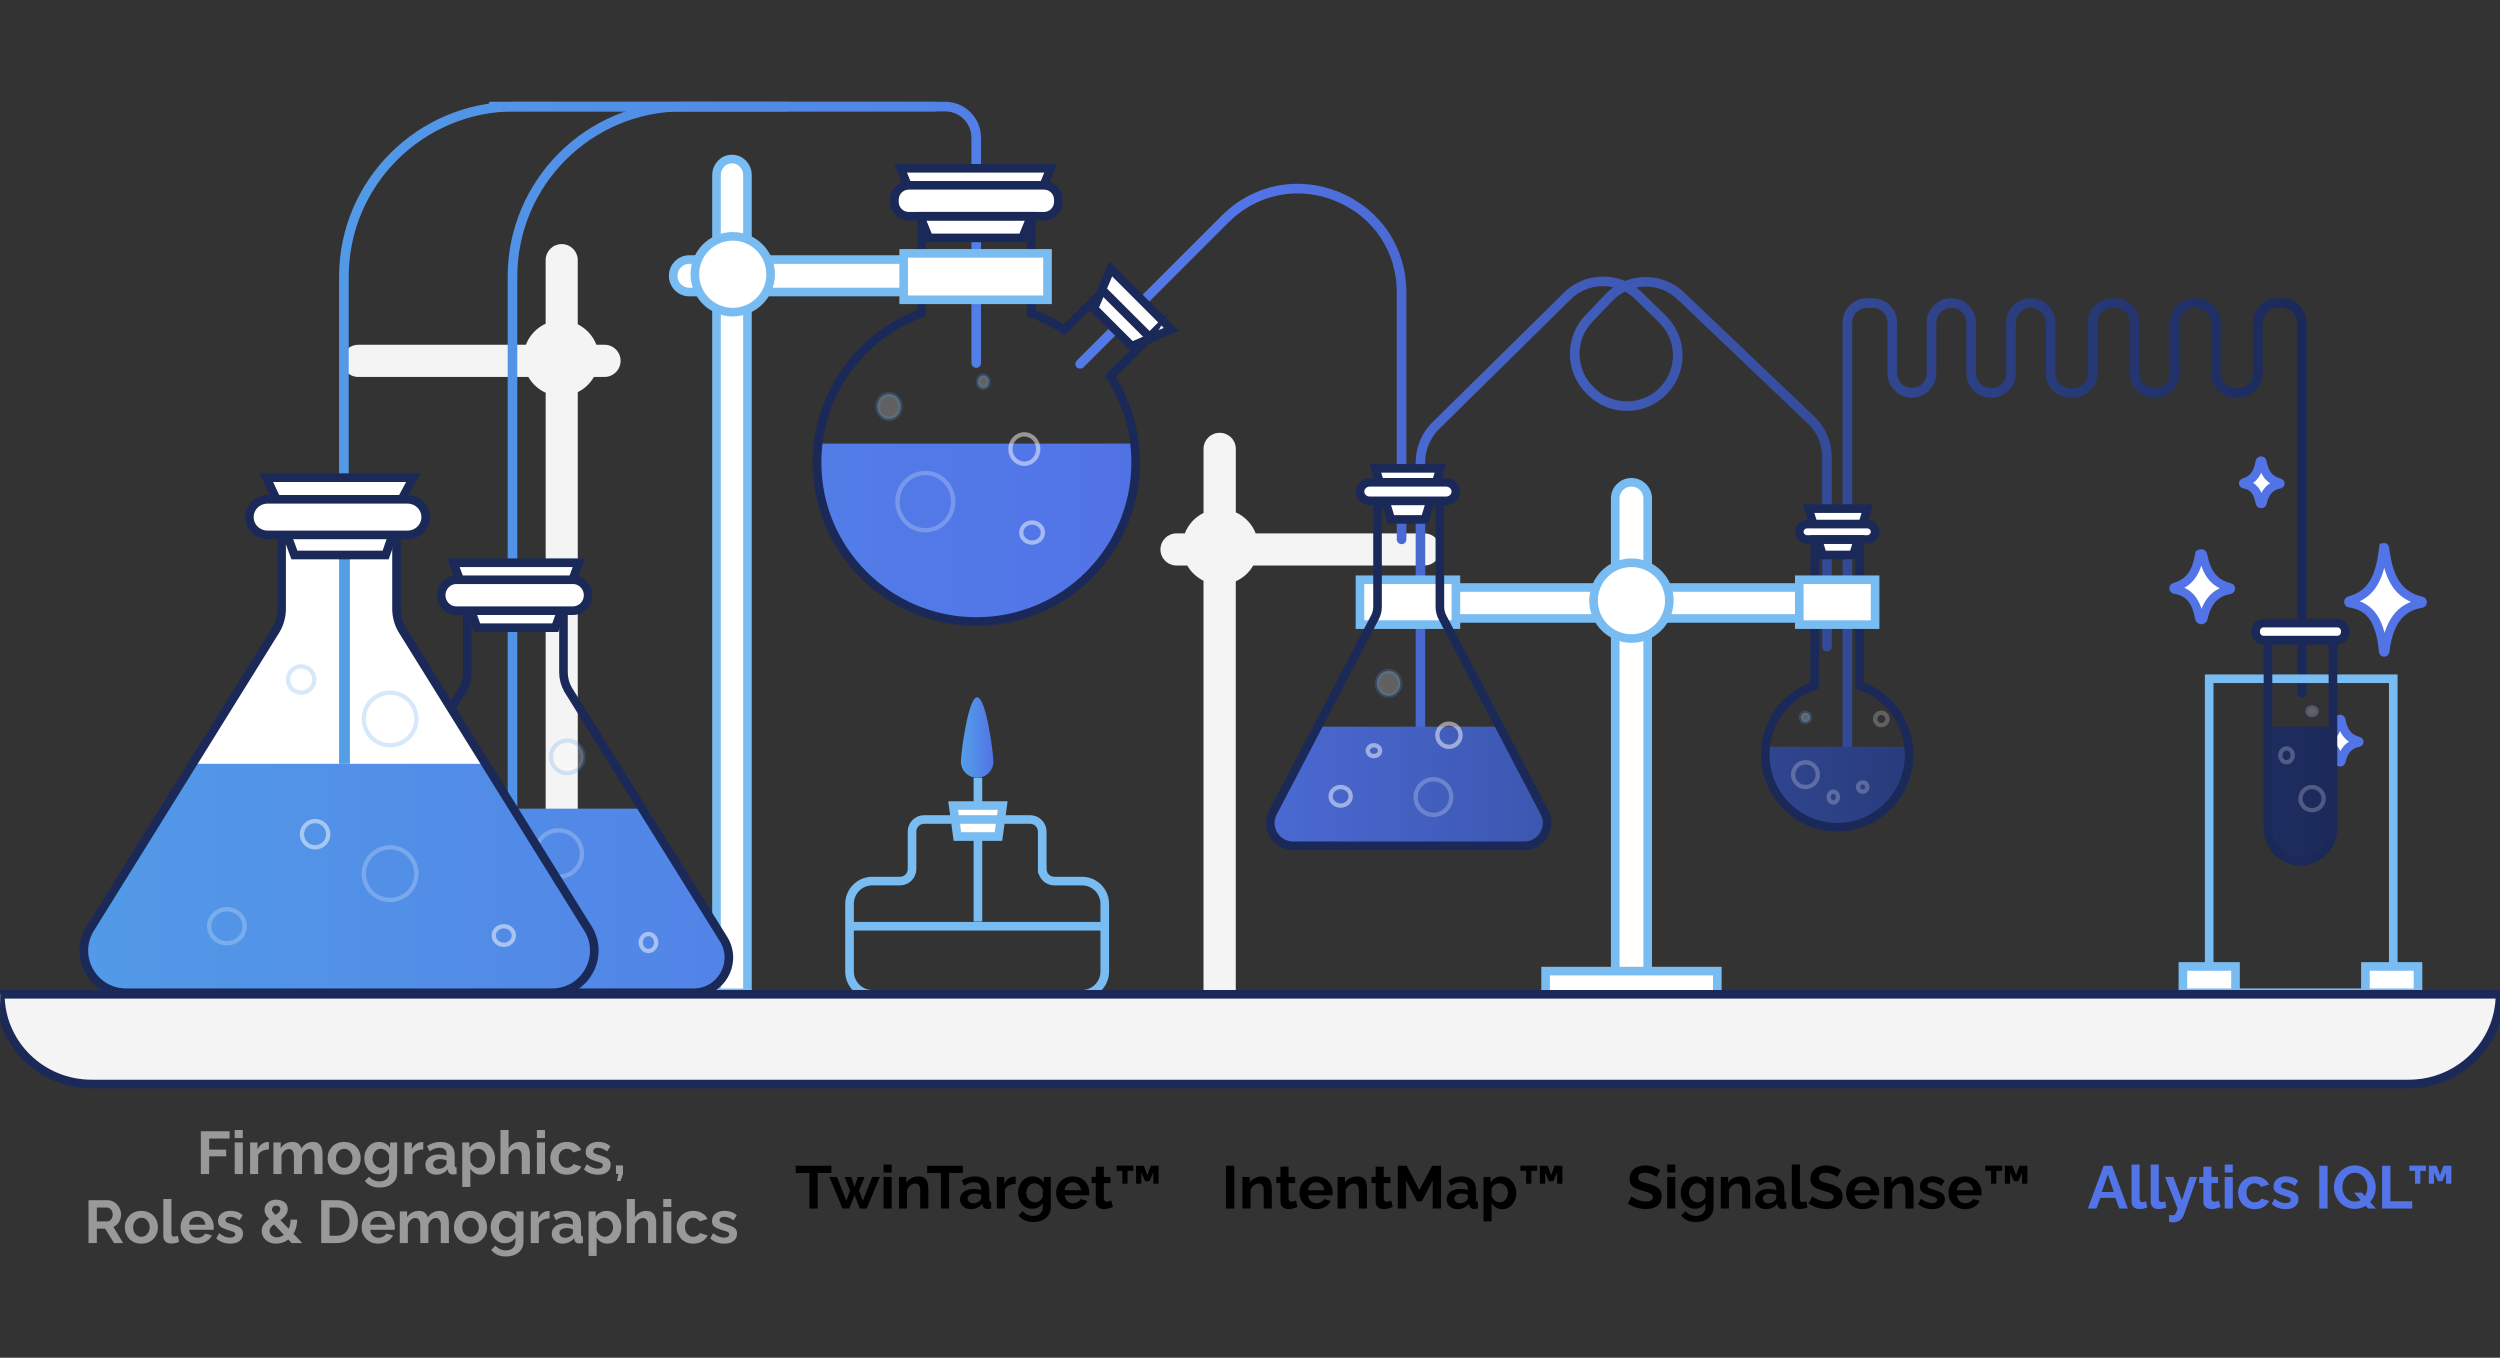 <svg width="580" height="315" viewBox="0 0 580 315" fill="none" xmlns="http://www.w3.org/2000/svg">
<rect x="0" y="0" width="580" height="315" fill="#333333" stroke="none"/>
<g clip-path="url(#clip0_352_1973)">
<path d="M428.6 177.925C427.985 177.925 427.482 177.422 427.482 176.807V74.858C427.482 71.732 430.024 69.189 433.147 69.189H434.459C437.582 69.189 440.124 71.732 440.124 74.858V86.592C440.124 88.487 441.66 90.025 443.553 90.025C445.447 90.025 446.983 88.487 446.983 86.592V74.858C446.983 71.732 449.525 69.189 452.647 69.189H452.776C455.899 69.189 458.44 71.732 458.44 74.858V86.592C458.44 88.487 459.976 90.025 461.87 90.025H462.01C463.903 90.025 465.439 88.487 465.439 86.592V74.858C465.439 71.732 467.981 69.189 471.104 69.189H471.182C474.304 69.189 476.846 71.732 476.846 74.858V86.592C476.846 88.487 478.382 90.025 480.276 90.025H480.952C482.846 90.025 484.382 88.487 484.382 86.592V74.858C484.382 71.732 486.923 69.189 490.046 69.189H490.655C493.777 69.189 496.319 71.732 496.319 74.858V86.592C496.319 88.487 497.855 90.025 499.749 90.025H500.028C501.922 90.025 503.458 88.487 503.458 86.592V74.858C503.458 71.732 506 69.189 509.122 69.189H509.53C512.653 69.189 515.194 71.732 515.194 74.858V86.592C515.194 88.487 516.73 90.025 518.624 90.025H519.266C521.16 90.025 522.696 88.487 522.696 86.592V74.858C522.696 71.732 525.238 69.189 528.36 69.189H529.478C532.6 69.189 535.142 71.732 535.142 74.858V160.65C535.142 161.265 534.639 161.768 534.025 161.768C533.41 161.768 532.907 161.265 532.907 160.65V74.858C532.907 72.962 531.371 71.425 529.478 71.425H528.36C526.467 71.425 524.931 72.962 524.931 74.858V86.592C524.931 89.717 522.389 92.261 519.266 92.261H518.624C515.501 92.261 512.96 89.717 512.96 86.592V74.858C512.96 72.962 511.424 71.425 509.53 71.425H509.122C507.229 71.425 505.692 72.962 505.692 74.858V86.592C505.692 89.717 503.151 92.261 500.028 92.261H499.749C496.626 92.261 494.085 89.717 494.085 86.592V74.858C494.085 72.962 492.548 71.425 490.655 71.425H490.046C488.152 71.425 486.616 72.962 486.616 74.858V86.592C486.616 89.717 484.074 92.261 480.952 92.261H480.276C477.153 92.261 474.612 89.717 474.612 86.592V74.858C474.612 72.962 473.076 71.425 471.182 71.425H471.104C469.21 71.425 467.674 72.962 467.674 74.858V86.592C467.674 89.717 465.132 92.261 462.01 92.261H461.87C458.747 92.261 456.206 89.717 456.206 86.592V74.858C456.206 72.962 454.67 71.425 452.776 71.425H452.647C450.754 71.425 449.218 72.962 449.218 74.858V86.592C449.218 89.717 446.676 92.261 443.553 92.261C440.431 92.261 437.889 89.717 437.889 86.592V74.858C437.889 72.962 436.353 71.425 434.459 71.425H433.147C431.253 71.425 429.717 72.962 429.717 74.858V176.807C429.717 177.422 429.214 177.925 428.6 177.925Z" fill="url(#paint0_linear_352_1973)"/>
<path d="M83.107 79.984H122.004C122.832 77.811 124.489 76.056 126.589 75.103V60.361C126.589 58.3 128.257 56.628 130.313 56.628C132.369 56.628 134.036 58.3 134.036 60.361V75.237C136.009 76.212 137.566 77.905 138.355 79.984H140.255C142.312 79.984 143.979 81.655 143.979 83.716C143.979 85.778 142.312 87.449 140.255 87.449H137.788C136.921 88.97 135.615 90.201 134.042 90.981V249.698H126.595V91.115C124.9 90.352 123.494 89.065 122.577 87.455H83.107C81.051 87.455 79.383 85.783 79.383 83.722C79.383 81.66 81.051 79.989 83.107 79.989V79.984Z" fill="#F4F4F4"/>
<path d="M330.433 123.745H291.319C290.487 121.574 288.821 119.82 286.709 118.869V104.14C286.709 102.08 285.032 100.41 282.965 100.41C280.897 100.41 279.22 102.08 279.22 104.14V119.002C277.236 119.976 275.672 121.669 274.878 123.745H272.967C270.899 123.745 269.223 125.415 269.223 127.474C269.223 129.534 270.899 131.204 272.967 131.204H275.448C276.32 132.724 277.633 133.954 279.215 134.733V242.879H286.703V134.861C288.408 134.099 289.822 132.813 290.744 131.204H330.433C332.501 131.204 334.177 129.534 334.177 127.474C334.177 125.415 332.501 123.745 330.433 123.745Z" fill="#F4F4F4"/>
<path d="M113.476 23.613H219.299C223.876 23.613 227.595 27.341 227.595 31.928V84.222C227.595 84.835 227.094 85.338 226.481 85.338C225.869 85.338 225.368 84.835 225.368 84.222V31.928C225.368 28.574 222.645 25.845 219.299 25.845H113.57" fill="url(#paint1_linear_352_1973)"/>
<path d="M118.897 188.691C118.284 188.691 117.782 188.189 117.782 187.576V64.18C117.782 41.812 135.994 23.613 158.378 23.613H216.789C217.403 23.613 217.905 24.115 217.905 24.728C217.905 25.341 217.403 25.843 216.789 25.843H158.378C137.221 25.843 120.013 43.038 120.013 64.18V187.576C120.013 188.189 119.511 188.691 118.897 188.691Z" fill="url(#paint2_linear_352_1973)"/>
<path d="M512.533 228.982V157.469H555.238V230.319H512.533V228.982Z" stroke="#79BCF2" stroke-width="2" stroke-miterlimit="10"/>
<path d="M518.634 224.218H506.433V230.319H518.634V224.218Z" fill="white" stroke="#79BCF2" stroke-width="2" stroke-miterlimit="10"/>
<path d="M560.98 224.218H548.778V230.319H560.98V224.218Z" fill="white" stroke="#79BCF2" stroke-width="2" stroke-miterlimit="10"/>
<path d="M329.548 170.389C328.936 170.389 328.436 169.888 328.436 169.276V107.196C328.436 103.768 329.837 100.417 332.278 98.013L362.881 67.847C366.69 64.096 372.329 63.211 377 65.192C381.538 63.383 386.916 64.235 390.675 67.813L420.966 96.655C423.513 99.076 424.97 102.482 424.97 105.999V150.029C424.97 150.642 424.47 151.143 423.858 151.143C423.246 151.143 422.746 150.642 422.746 150.029V105.999C422.746 103.094 421.539 100.272 419.431 98.269L389.14 69.427C386.521 66.934 382.945 66.038 379.642 66.711C380.092 67.045 380.521 67.418 380.932 67.819L386.465 73.24C391.476 78.154 391.67 86.041 386.91 91.2C384.525 93.788 381.271 95.258 377.751 95.341C374.225 95.419 370.911 94.106 368.403 91.634L368.036 91.273C363.053 86.358 362.931 78.243 367.763 73.184L372.474 68.248C373.046 67.646 373.664 67.112 374.314 66.65C370.872 65.865 367.107 66.789 364.432 69.427L333.83 99.593C331.811 101.586 330.649 104.358 330.649 107.19V169.27C330.649 169.882 330.148 170.383 329.537 170.383L329.548 170.389ZM376.978 67.641C375.927 68.175 374.948 68.888 374.092 69.784L369.382 74.72C365.383 78.906 365.489 85.618 369.61 89.686L369.971 90.048C372.045 92.096 374.798 93.193 377.701 93.115C380.615 93.048 383.307 91.829 385.281 89.686C389.218 85.418 389.057 78.895 384.908 74.826L379.375 69.405C378.646 68.687 377.835 68.103 376.973 67.641H376.978Z" fill="url(#paint3_linear_352_1973)"/>
<path d="M249.922 83.523L283.407 50.05C290.726 42.734 301.216 40.647 310.779 44.609C320.342 48.571 326.282 57.456 326.282 67.802V125.132C326.282 125.746 325.78 126.248 325.166 126.248C324.552 126.248 324.049 125.746 324.049 125.132V67.802C324.049 58.376 318.64 50.279 309.925 46.668C301.21 43.063 291.658 44.961 284.987 51.624L251.374 85.225C250.424 86.067 248.666 84.935 249.922 83.517V83.523Z" fill="url(#paint4_linear_352_1973)"/>
<path d="M409.18 175.213C409.18 184.442 416.73 191.92 426.047 191.92C435.363 191.92 442.913 184.442 442.913 175.213C442.913 174.551 442.874 173.9 442.796 173.26H409.297C409.219 173.9 409.18 174.551 409.18 175.213Z" fill="url(#paint5_linear_352_1973)"/>
<path opacity="0.23" d="M418.869 182.59C420.455 182.59 421.74 181.305 421.74 179.719C421.74 178.133 420.455 176.848 418.869 176.848C417.284 176.848 415.999 178.133 415.999 179.719C415.999 181.305 417.284 182.59 418.869 182.59Z" stroke="white" stroke-miterlimit="10"/>
<path opacity="0.23" d="M436.454 168.235C437.247 168.235 437.889 167.593 437.889 166.8C437.889 166.007 437.247 165.365 436.454 165.365C435.661 165.365 435.019 166.007 435.019 166.8C435.019 167.593 435.661 168.235 436.454 168.235Z" stroke="white" stroke-miterlimit="10"/>
<path opacity="0.23" d="M432.147 183.667C432.742 183.667 433.224 183.185 433.224 182.59C433.224 181.995 432.742 181.513 432.147 181.513C431.553 181.513 431.071 181.995 431.071 182.59C431.071 183.185 431.553 183.667 432.147 183.667Z" stroke="white" stroke-miterlimit="10"/>
<path opacity="0.23" d="M418.87 167.518C419.464 167.518 419.946 167.036 419.946 166.441C419.946 165.847 419.464 165.365 418.87 165.365C418.275 165.365 417.793 165.847 417.793 166.441C417.793 167.036 418.275 167.518 418.87 167.518Z" fill="white" stroke="#529AE7" stroke-miterlimit="10"/>
<path opacity="0.23" d="M425.329 186.179C425.924 186.179 426.406 185.616 426.406 184.923C426.406 184.229 425.924 183.667 425.329 183.667C424.734 183.667 424.252 184.229 424.252 184.923C424.252 185.616 424.734 186.179 425.329 186.179Z" stroke="white" stroke-miterlimit="10"/>
<path d="M429.986 128.76H422.825L419.587 117.994H433.224L429.986 128.76Z" fill="white" stroke="#1B2959" stroke-width="2" stroke-miterlimit="10"/>
<path d="M433.151 121.583H419.302C418.27 121.583 417.434 122.374 417.434 123.351V123.404C417.434 124.38 418.27 125.172 419.302 125.172H433.151C434.182 125.172 435.018 124.38 435.018 123.404V123.351C435.018 122.374 434.182 121.583 433.151 121.583Z" fill="white" stroke="#1B2959" stroke-width="2" stroke-miterlimit="10"/>
<path d="M431.447 159.055V125.172H421V159.055C414.345 161.27 409.539 167.601 409.539 175.063C409.539 184.375 417.008 191.92 426.226 191.92C435.445 191.92 442.913 184.375 442.913 175.063C442.913 167.596 438.108 161.27 431.453 159.055H431.447Z" stroke="#1B2959" stroke-width="2" stroke-miterlimit="10"/>
<path d="M46.594 272.387V262.447H53.272V264.141H48.526V266.703H52.474V268.271H48.526V272.387H46.594ZM54.451 272.387V265.051H56.327V272.387H54.451ZM54.451 264.029V262.167H56.327V264.029H54.451ZM62.387 266.675C61.818 266.675 61.309 266.787 60.861 267.011C60.413 267.226 60.091 267.538 59.895 267.949V272.387H58.019V265.051H59.741V266.619C60.002 266.115 60.334 265.718 60.735 265.429C61.136 265.14 61.561 264.981 62.009 264.953C62.112 264.953 62.191 264.953 62.247 264.953C62.303 264.953 62.35 264.958 62.387 264.967V266.675ZM74.829 272.387H72.953V268.271C72.953 267.692 72.85 267.268 72.645 266.997C72.449 266.717 72.174 266.577 71.819 266.577C71.455 266.577 71.105 266.722 70.769 267.011C70.442 267.291 70.209 267.66 70.069 268.117V272.387H68.193V268.271C68.193 267.683 68.09 267.254 67.885 266.983C67.689 266.712 67.414 266.577 67.059 266.577C66.695 266.577 66.345 266.717 66.009 266.997C65.682 267.277 65.449 267.646 65.309 268.103V272.387H63.433V265.051H65.127V266.409C65.407 265.933 65.78 265.569 66.247 265.317C66.714 265.056 67.25 264.925 67.857 264.925C68.464 264.925 68.935 265.074 69.271 265.373C69.616 265.672 69.836 266.04 69.929 266.479C70.228 265.975 70.606 265.592 71.063 265.331C71.53 265.06 72.052 264.925 72.631 264.925C73.088 264.925 73.457 265.009 73.737 265.177C74.026 265.336 74.25 265.555 74.409 265.835C74.568 266.106 74.675 266.414 74.731 266.759C74.796 267.104 74.829 267.454 74.829 267.809V272.387ZM79.85 272.527C79.253 272.527 78.716 272.429 78.24 272.233C77.764 272.028 77.358 271.748 77.022 271.393C76.696 271.038 76.444 270.632 76.266 270.175C76.089 269.718 76 269.237 76 268.733C76 268.22 76.089 267.734 76.266 267.277C76.444 266.82 76.696 266.414 77.022 266.059C77.358 265.704 77.764 265.429 78.24 265.233C78.716 265.028 79.253 264.925 79.85 264.925C80.448 264.925 80.98 265.028 81.446 265.233C81.922 265.429 82.328 265.704 82.664 266.059C83 266.414 83.252 266.82 83.42 267.277C83.598 267.734 83.686 268.22 83.686 268.733C83.686 269.237 83.598 269.718 83.42 270.175C83.252 270.632 83 271.038 82.664 271.393C82.338 271.748 81.936 272.028 81.46 272.233C80.984 272.429 80.448 272.527 79.85 272.527ZM77.932 268.733C77.932 269.162 78.016 269.545 78.184 269.881C78.352 270.208 78.581 270.464 78.87 270.651C79.16 270.838 79.486 270.931 79.85 270.931C80.205 270.931 80.527 270.838 80.816 270.651C81.106 270.455 81.334 270.194 81.502 269.867C81.68 269.531 81.768 269.148 81.768 268.719C81.768 268.299 81.68 267.921 81.502 267.585C81.334 267.249 81.106 266.988 80.816 266.801C80.527 266.614 80.205 266.521 79.85 266.521C79.486 266.521 79.16 266.619 78.87 266.815C78.581 267.002 78.352 267.263 78.184 267.599C78.016 267.926 77.932 268.304 77.932 268.733ZM87.823 272.429C87.337 272.429 86.889 272.336 86.479 272.149C86.077 271.953 85.727 271.682 85.429 271.337C85.139 270.992 84.915 270.595 84.757 270.147C84.598 269.699 84.519 269.223 84.519 268.719C84.519 268.187 84.603 267.692 84.771 267.235C84.939 266.778 85.172 266.376 85.471 266.031C85.779 265.676 86.138 265.406 86.549 265.219C86.969 265.023 87.431 264.925 87.935 264.925C88.504 264.925 89.003 265.056 89.433 265.317C89.862 265.569 90.217 265.91 90.497 266.339V265.051H92.135V272.037C92.135 272.765 91.957 273.386 91.603 273.899C91.257 274.422 90.777 274.818 90.161 275.089C89.545 275.369 88.845 275.509 88.061 275.509C87.267 275.509 86.595 275.374 86.045 275.103C85.494 274.842 85.023 274.468 84.631 273.983L85.653 272.989C85.933 273.334 86.283 273.605 86.703 273.801C87.132 273.997 87.585 274.095 88.061 274.095C88.462 274.095 88.826 274.02 89.153 273.871C89.489 273.731 89.755 273.507 89.951 273.199C90.156 272.9 90.259 272.513 90.259 272.037V271.113C90.016 271.533 89.671 271.86 89.223 272.093C88.784 272.317 88.317 272.429 87.823 272.429ZM88.453 270.931C88.658 270.931 88.854 270.898 89.041 270.833C89.227 270.768 89.4 270.679 89.559 270.567C89.717 270.455 89.857 270.324 89.979 270.175C90.1 270.016 90.193 269.858 90.259 269.699V267.949C90.147 267.66 89.988 267.408 89.783 267.193C89.587 266.978 89.363 266.815 89.111 266.703C88.868 266.582 88.611 266.521 88.341 266.521C88.051 266.521 87.79 266.582 87.557 266.703C87.323 266.824 87.123 266.997 86.955 267.221C86.787 267.436 86.656 267.678 86.563 267.949C86.479 268.21 86.437 268.486 86.437 268.775C86.437 269.074 86.488 269.354 86.591 269.615C86.693 269.876 86.833 270.105 87.011 270.301C87.197 270.497 87.412 270.651 87.655 270.763C87.907 270.875 88.173 270.931 88.453 270.931ZM98.194 266.675C97.624 266.675 97.116 266.787 96.668 267.011C96.22 267.226 95.898 267.538 95.702 267.949V272.387H93.826V265.051H95.548V266.619C95.809 266.115 96.14 265.718 96.542 265.429C96.943 265.14 97.368 264.981 97.816 264.953C97.918 264.953 97.998 264.953 98.054 264.953C98.11 264.953 98.156 264.958 98.194 264.967V266.675ZM98.695 270.217C98.695 269.741 98.825 269.326 99.087 268.971C99.357 268.607 99.731 268.327 100.207 268.131C100.683 267.935 101.229 267.837 101.845 267.837C102.153 267.837 102.465 267.86 102.783 267.907C103.1 267.954 103.375 268.028 103.609 268.131V267.739C103.609 267.272 103.469 266.913 103.189 266.661C102.918 266.409 102.512 266.283 101.971 266.283C101.569 266.283 101.187 266.353 100.823 266.493C100.459 266.633 100.076 266.838 99.675 267.109L99.073 265.877C99.558 265.56 100.053 265.322 100.557 265.163C101.07 265.004 101.607 264.925 102.167 264.925C103.212 264.925 104.024 265.186 104.603 265.709C105.191 266.232 105.485 266.978 105.485 267.949V270.287C105.485 270.483 105.517 270.623 105.583 270.707C105.657 270.791 105.774 270.842 105.933 270.861V272.387C105.765 272.415 105.611 272.438 105.471 272.457C105.34 272.476 105.228 272.485 105.135 272.485C104.761 272.485 104.477 272.401 104.281 272.233C104.094 272.065 103.977 271.86 103.931 271.617L103.889 271.239C103.571 271.65 103.175 271.967 102.699 272.191C102.223 272.415 101.737 272.527 101.243 272.527C100.757 272.527 100.319 272.429 99.927 272.233C99.544 272.028 99.241 271.752 99.017 271.407C98.802 271.052 98.695 270.656 98.695 270.217ZM103.259 270.595C103.361 270.483 103.445 270.371 103.511 270.259C103.576 270.147 103.609 270.044 103.609 269.951V269.209C103.385 269.116 103.142 269.046 102.881 268.999C102.619 268.943 102.372 268.915 102.139 268.915C101.653 268.915 101.252 269.022 100.935 269.237C100.627 269.442 100.473 269.718 100.473 270.063C100.473 270.25 100.524 270.427 100.627 270.595C100.729 270.763 100.879 270.898 101.075 271.001C101.271 271.104 101.504 271.155 101.775 271.155C102.055 271.155 102.33 271.104 102.601 271.001C102.871 270.889 103.091 270.754 103.259 270.595ZM111.634 272.527C111.064 272.527 110.56 272.401 110.122 272.149C109.692 271.888 109.356 271.538 109.114 271.099V275.369H107.238V265.051H108.876V266.311C109.156 265.882 109.51 265.546 109.94 265.303C110.369 265.051 110.859 264.925 111.41 264.925C111.904 264.925 112.357 265.023 112.768 265.219C113.188 265.415 113.552 265.69 113.86 266.045C114.168 266.39 114.406 266.792 114.574 267.249C114.751 267.697 114.84 268.182 114.84 268.705C114.84 269.414 114.7 270.058 114.42 270.637C114.149 271.216 113.771 271.678 113.286 272.023C112.81 272.359 112.259 272.527 111.634 272.527ZM111.004 270.931C111.293 270.931 111.554 270.87 111.788 270.749C112.021 270.628 112.222 270.464 112.39 270.259C112.567 270.044 112.698 269.806 112.782 269.545C112.875 269.274 112.922 268.994 112.922 268.705C112.922 268.397 112.87 268.112 112.768 267.851C112.674 267.59 112.534 267.361 112.348 267.165C112.161 266.96 111.942 266.801 111.69 266.689C111.447 266.577 111.181 266.521 110.892 266.521C110.714 266.521 110.532 266.554 110.346 266.619C110.168 266.675 109.996 266.759 109.828 266.871C109.66 266.983 109.51 267.114 109.38 267.263C109.258 267.412 109.17 267.576 109.114 267.753V269.475C109.226 269.746 109.375 269.993 109.562 270.217C109.758 270.441 109.982 270.618 110.234 270.749C110.486 270.87 110.742 270.931 111.004 270.931ZM122.929 272.387H121.053V268.271C121.053 267.702 120.941 267.277 120.717 266.997C120.502 266.717 120.204 266.577 119.821 266.577C119.597 266.577 119.359 266.642 119.107 266.773C118.855 266.904 118.626 267.086 118.421 267.319C118.225 267.543 118.08 267.804 117.987 268.103V272.387H116.111V262.167H117.987V266.409C118.258 265.942 118.626 265.578 119.093 265.317C119.56 265.056 120.068 264.925 120.619 264.925C121.095 264.925 121.482 265.009 121.781 265.177C122.08 265.336 122.313 265.555 122.481 265.835C122.649 266.106 122.766 266.414 122.831 266.759C122.896 267.095 122.929 267.445 122.929 267.809V272.387ZM124.56 272.387V265.051H126.436V272.387H124.56ZM124.56 264.029V262.167H126.436V264.029H124.56ZM131.544 272.527C130.947 272.527 130.41 272.429 129.934 272.233C129.458 272.028 129.052 271.748 128.716 271.393C128.38 271.029 128.119 270.618 127.932 270.161C127.755 269.704 127.666 269.223 127.666 268.719C127.666 268.028 127.82 267.398 128.128 266.829C128.446 266.25 128.894 265.788 129.472 265.443C130.051 265.098 130.737 264.925 131.53 264.925C132.324 264.925 133.005 265.098 133.574 265.443C134.144 265.788 134.568 266.241 134.848 266.801L133.014 267.361C132.856 267.09 132.646 266.885 132.384 266.745C132.123 266.596 131.834 266.521 131.516 266.521C131.162 266.521 130.835 266.614 130.536 266.801C130.247 266.978 130.018 267.235 129.85 267.571C129.682 267.898 129.598 268.28 129.598 268.719C129.598 269.148 129.682 269.531 129.85 269.867C130.028 270.194 130.261 270.455 130.55 270.651C130.84 270.838 131.162 270.931 131.516 270.931C131.74 270.931 131.95 270.894 132.146 270.819C132.352 270.744 132.534 270.642 132.692 270.511C132.851 270.38 132.968 270.231 133.042 270.063L134.876 270.623C134.708 270.987 134.461 271.314 134.134 271.603C133.817 271.892 133.439 272.121 133 272.289C132.571 272.448 132.086 272.527 131.544 272.527ZM138.733 272.527C138.107 272.527 137.51 272.424 136.941 272.219C136.371 272.014 135.881 271.71 135.471 271.309L136.143 270.091C136.581 270.446 137.011 270.707 137.431 270.875C137.86 271.043 138.271 271.127 138.663 271.127C139.027 271.127 139.316 271.062 139.531 270.931C139.755 270.8 139.867 270.604 139.867 270.343C139.867 270.166 139.806 270.03 139.685 269.937C139.563 269.834 139.386 269.746 139.153 269.671C138.929 269.596 138.653 269.512 138.327 269.419C137.785 269.242 137.333 269.069 136.969 268.901C136.605 268.733 136.329 268.523 136.143 268.271C135.965 268.01 135.877 267.678 135.877 267.277C135.877 266.792 135.998 266.376 136.241 266.031C136.493 265.676 136.838 265.401 137.277 265.205C137.725 265.009 138.247 264.911 138.845 264.911C139.367 264.911 139.862 264.995 140.329 265.163C140.795 265.322 141.22 265.583 141.603 265.947L140.847 267.137C140.473 266.848 140.119 266.638 139.783 266.507C139.447 266.367 139.106 266.297 138.761 266.297C138.565 266.297 138.378 266.32 138.201 266.367C138.033 266.414 137.893 266.493 137.781 266.605C137.678 266.708 137.627 266.857 137.627 267.053C137.627 267.23 137.673 267.37 137.767 267.473C137.869 267.566 138.019 267.65 138.215 267.725C138.42 267.8 138.667 267.884 138.957 267.977C139.545 268.145 140.039 268.318 140.441 268.495C140.851 268.672 141.159 268.892 141.365 269.153C141.57 269.405 141.673 269.755 141.673 270.203C141.673 270.931 141.407 271.5 140.875 271.911C140.343 272.322 139.629 272.527 138.733 272.527ZM143.117 273.997L143.495 272.331H142.907V270.371H144.531V272.331L143.957 273.997H143.117ZM20.535 288.387V278.447H24.931C25.388 278.447 25.808 278.54 26.191 278.727C26.583 278.914 26.919 279.166 27.199 279.483C27.488 279.8 27.708 280.155 27.857 280.547C28.016 280.939 28.095 281.34 28.095 281.751C28.095 282.171 28.02 282.577 27.871 282.969C27.731 283.352 27.526 283.688 27.255 283.977C26.984 284.266 26.667 284.49 26.303 284.649L28.571 288.387H26.443L24.399 285.055H22.467V288.387H20.535ZM22.467 283.361H24.889C25.132 283.361 25.346 283.291 25.533 283.151C25.72 283.002 25.869 282.806 25.981 282.563C26.093 282.32 26.149 282.05 26.149 281.751C26.149 281.434 26.084 281.158 25.953 280.925C25.822 280.682 25.654 280.491 25.449 280.351C25.253 280.211 25.038 280.141 24.805 280.141H22.467V283.361ZM32.806 288.527C32.208 288.527 31.672 288.429 31.195 288.233C30.72 288.028 30.314 287.748 29.977 287.393C29.651 287.038 29.399 286.632 29.221 286.175C29.044 285.718 28.956 285.237 28.956 284.733C28.956 284.22 29.044 283.734 29.221 283.277C29.399 282.82 29.651 282.414 29.977 282.059C30.314 281.704 30.72 281.429 31.195 281.233C31.672 281.028 32.208 280.925 32.806 280.925C33.403 280.925 33.935 281.028 34.401 281.233C34.877 281.429 35.283 281.704 35.62 282.059C35.956 282.414 36.208 282.82 36.376 283.277C36.553 283.734 36.642 284.22 36.642 284.733C36.642 285.237 36.553 285.718 36.376 286.175C36.208 286.632 35.956 287.038 35.62 287.393C35.293 287.748 34.892 288.028 34.416 288.233C33.94 288.429 33.403 288.527 32.806 288.527ZM30.887 284.733C30.887 285.162 30.971 285.545 31.14 285.881C31.308 286.208 31.536 286.464 31.826 286.651C32.115 286.838 32.441 286.931 32.806 286.931C33.16 286.931 33.482 286.838 33.772 286.651C34.061 286.455 34.289 286.194 34.458 285.867C34.635 285.531 34.724 285.148 34.724 284.719C34.724 284.299 34.635 283.921 34.458 283.585C34.289 283.249 34.061 282.988 33.772 282.801C33.482 282.614 33.16 282.521 32.806 282.521C32.441 282.521 32.115 282.619 31.826 282.815C31.536 283.002 31.308 283.263 31.14 283.599C30.971 283.926 30.887 284.304 30.887 284.733ZM37.894 278.167H39.77V286.035C39.77 286.371 39.826 286.6 39.938 286.721C40.05 286.833 40.204 286.889 40.4 286.889C40.549 286.889 40.703 286.87 40.862 286.833C41.02 286.796 41.16 286.749 41.282 286.693L41.534 288.121C41.282 288.242 40.988 288.336 40.652 288.401C40.316 288.466 40.012 288.499 39.742 288.499C39.154 288.499 38.696 288.345 38.37 288.037C38.052 287.72 37.894 287.272 37.894 286.693V278.167ZM45.753 288.527C45.165 288.527 44.633 288.429 44.157 288.233C43.681 288.028 43.275 287.752 42.939 287.407C42.603 287.052 42.342 286.651 42.155 286.203C41.978 285.746 41.889 285.265 41.889 284.761C41.889 284.061 42.043 283.422 42.351 282.843C42.668 282.264 43.116 281.802 43.695 281.457C44.283 281.102 44.974 280.925 45.767 280.925C46.57 280.925 47.256 281.102 47.825 281.457C48.394 281.802 48.828 282.264 49.127 282.843C49.435 283.412 49.589 284.028 49.589 284.691C49.589 284.803 49.584 284.92 49.575 285.041C49.566 285.153 49.556 285.246 49.547 285.321H43.877C43.914 285.694 44.022 286.021 44.199 286.301C44.386 286.581 44.619 286.796 44.899 286.945C45.188 287.085 45.496 287.155 45.823 287.155C46.196 287.155 46.546 287.066 46.873 286.889C47.209 286.702 47.438 286.46 47.559 286.161L49.169 286.609C48.992 286.982 48.735 287.314 48.399 287.603C48.072 287.892 47.685 288.121 47.237 288.289C46.789 288.448 46.294 288.527 45.753 288.527ZM43.835 284.131H47.671C47.634 283.758 47.526 283.436 47.349 283.165C47.181 282.885 46.957 282.67 46.677 282.521C46.397 282.362 46.084 282.283 45.739 282.283C45.403 282.283 45.095 282.362 44.815 282.521C44.544 282.67 44.32 282.885 44.143 283.165C43.975 283.436 43.872 283.758 43.835 284.131ZM53.434 288.527C52.809 288.527 52.211 288.424 51.642 288.219C51.073 288.014 50.583 287.71 50.172 287.309L50.844 286.091C51.283 286.446 51.712 286.707 52.132 286.875C52.561 287.043 52.972 287.127 53.364 287.127C53.728 287.127 54.017 287.062 54.232 286.931C54.456 286.8 54.568 286.604 54.568 286.343C54.568 286.166 54.507 286.03 54.386 285.937C54.265 285.834 54.087 285.746 53.854 285.671C53.63 285.596 53.355 285.512 53.028 285.419C52.487 285.242 52.034 285.069 51.67 284.901C51.306 284.733 51.031 284.523 50.844 284.271C50.667 284.01 50.578 283.678 50.578 283.277C50.578 282.792 50.699 282.376 50.942 282.031C51.194 281.676 51.539 281.401 51.978 281.205C52.426 281.009 52.949 280.911 53.546 280.911C54.069 280.911 54.563 280.995 55.03 281.163C55.497 281.322 55.921 281.583 56.304 281.947L55.548 283.137C55.175 282.848 54.82 282.638 54.484 282.507C54.148 282.367 53.807 282.297 53.462 282.297C53.266 282.297 53.079 282.32 52.902 282.367C52.734 282.414 52.594 282.493 52.482 282.605C52.379 282.708 52.328 282.857 52.328 283.053C52.328 283.23 52.375 283.37 52.468 283.473C52.571 283.566 52.72 283.65 52.916 283.725C53.121 283.8 53.369 283.884 53.658 283.977C54.246 284.145 54.741 284.318 55.142 284.495C55.553 284.672 55.861 284.892 56.066 285.153C56.271 285.405 56.374 285.755 56.374 286.203C56.374 286.931 56.108 287.5 55.576 287.911C55.044 288.322 54.33 288.527 53.434 288.527ZM67.663 288.387L62.987 283.431C62.595 283.011 62.278 282.652 62.035 282.353C61.802 282.045 61.634 281.765 61.531 281.513C61.428 281.261 61.377 280.99 61.377 280.701C61.377 280.225 61.494 279.81 61.727 279.455C61.97 279.091 62.297 278.811 62.707 278.615C63.127 278.419 63.594 278.321 64.107 278.321C64.574 278.321 65.003 278.405 65.395 278.573C65.796 278.732 66.123 278.974 66.375 279.301C66.627 279.628 66.753 280.034 66.753 280.519C66.753 280.958 66.641 281.354 66.417 281.709C66.203 282.064 65.913 282.39 65.549 282.689C65.185 282.988 64.775 283.277 64.317 283.557C63.981 283.772 63.673 283.982 63.393 284.187C63.123 284.392 62.908 284.612 62.749 284.845C62.6 285.069 62.525 285.316 62.525 285.587C62.525 285.848 62.6 286.091 62.749 286.315C62.898 286.539 63.104 286.721 63.365 286.861C63.636 286.992 63.934 287.057 64.261 287.057C64.662 287.057 65.05 286.959 65.423 286.763C65.806 286.567 66.147 286.292 66.445 285.937C66.744 285.573 66.977 285.139 67.145 284.635C67.323 284.131 67.411 283.566 67.411 282.941H68.937C68.937 283.828 68.802 284.616 68.531 285.307C68.26 285.988 67.897 286.572 67.439 287.057C66.982 287.533 66.464 287.897 65.885 288.149C65.306 288.401 64.704 288.527 64.079 288.527C63.398 288.527 62.805 288.392 62.301 288.121C61.797 287.841 61.405 287.477 61.125 287.029C60.855 286.581 60.719 286.096 60.719 285.573C60.719 285.05 60.84 284.593 61.083 284.201C61.326 283.809 61.634 283.464 62.007 283.165C62.38 282.857 62.754 282.586 63.127 282.353C63.538 282.092 63.883 281.872 64.163 281.695C64.443 281.508 64.658 281.326 64.807 281.149C64.957 280.962 65.031 280.762 65.031 280.547C65.031 280.295 64.942 280.094 64.765 279.945C64.597 279.786 64.378 279.707 64.107 279.707C63.902 279.707 63.72 279.749 63.561 279.833C63.412 279.917 63.295 280.029 63.211 280.169C63.127 280.309 63.085 280.468 63.085 280.645C63.085 280.776 63.123 280.906 63.197 281.037C63.281 281.168 63.421 281.34 63.617 281.555C63.822 281.76 64.103 282.054 64.457 282.437L70.127 288.387H67.663ZM74.525 288.387V278.447H78.137C79.22 278.447 80.125 278.671 80.853 279.119C81.581 279.558 82.127 280.155 82.491 280.911C82.855 281.658 83.037 282.488 83.037 283.403C83.037 284.411 82.837 285.288 82.435 286.035C82.034 286.782 81.465 287.36 80.727 287.771C79.999 288.182 79.136 288.387 78.137 288.387H74.525ZM81.091 283.403C81.091 282.759 80.975 282.194 80.741 281.709C80.508 281.214 80.172 280.832 79.733 280.561C79.295 280.281 78.763 280.141 78.137 280.141H76.457V286.693H78.137C78.772 286.693 79.309 286.553 79.747 286.273C80.186 285.984 80.517 285.592 80.741 285.097C80.975 284.593 81.091 284.028 81.091 283.403ZM87.767 288.527C87.179 288.527 86.647 288.429 86.171 288.233C85.695 288.028 85.289 287.752 84.953 287.407C84.617 287.052 84.355 286.651 84.169 286.203C83.991 285.746 83.903 285.265 83.903 284.761C83.903 284.061 84.057 283.422 84.365 282.843C84.682 282.264 85.13 281.802 85.709 281.457C86.297 281.102 86.987 280.925 87.781 280.925C88.583 280.925 89.269 281.102 89.839 281.457C90.408 281.802 90.842 282.264 91.141 282.843C91.449 283.412 91.603 284.028 91.603 284.691C91.603 284.803 91.598 284.92 91.589 285.041C91.579 285.153 91.57 285.246 91.561 285.321H85.891C85.928 285.694 86.035 286.021 86.213 286.301C86.399 286.581 86.633 286.796 86.913 286.945C87.202 287.085 87.51 287.155 87.837 287.155C88.21 287.155 88.56 287.066 88.887 286.889C89.223 286.702 89.451 286.46 89.573 286.161L91.183 286.609C91.005 286.982 90.749 287.314 90.413 287.603C90.086 287.892 89.699 288.121 89.251 288.289C88.803 288.448 88.308 288.527 87.767 288.527ZM85.849 284.131H89.685C89.647 283.758 89.54 283.436 89.363 283.165C89.195 282.885 88.971 282.67 88.691 282.521C88.411 282.362 88.098 282.283 87.753 282.283C87.417 282.283 87.109 282.362 86.829 282.521C86.558 282.67 86.334 282.885 86.157 283.165C85.989 283.436 85.886 283.758 85.849 284.131ZM104.142 288.387H102.266V284.271C102.266 283.692 102.163 283.268 101.958 282.997C101.762 282.717 101.486 282.577 101.132 282.577C100.768 282.577 100.418 282.722 100.082 283.011C99.755 283.291 99.522 283.66 99.382 284.117V288.387H97.506V284.271C97.506 283.683 97.403 283.254 97.198 282.983C97.002 282.712 96.726 282.577 96.372 282.577C96.008 282.577 95.658 282.717 95.322 282.997C94.995 283.277 94.762 283.646 94.622 284.103V288.387H92.746V281.051H94.44V282.409C94.72 281.933 95.093 281.569 95.56 281.317C96.026 281.056 96.563 280.925 97.17 280.925C97.776 280.925 98.248 281.074 98.584 281.373C98.929 281.672 99.148 282.04 99.242 282.479C99.54 281.975 99.918 281.592 100.376 281.331C100.842 281.06 101.365 280.925 101.944 280.925C102.401 280.925 102.77 281.009 103.05 281.177C103.339 281.336 103.563 281.555 103.722 281.835C103.88 282.106 103.988 282.414 104.044 282.759C104.109 283.104 104.142 283.454 104.142 283.809V288.387ZM109.163 288.527C108.566 288.527 108.029 288.429 107.553 288.233C107.077 288.028 106.671 287.748 106.335 287.393C106.008 287.038 105.756 286.632 105.579 286.175C105.402 285.718 105.313 285.237 105.313 284.733C105.313 284.22 105.402 283.734 105.579 283.277C105.756 282.82 106.008 282.414 106.335 282.059C106.671 281.704 107.077 281.429 107.553 281.233C108.029 281.028 108.566 280.925 109.163 280.925C109.76 280.925 110.292 281.028 110.759 281.233C111.235 281.429 111.641 281.704 111.977 282.059C112.313 282.414 112.565 282.82 112.733 283.277C112.91 283.734 112.999 284.22 112.999 284.733C112.999 285.237 112.91 285.718 112.733 286.175C112.565 286.632 112.313 287.038 111.977 287.393C111.65 287.748 111.249 288.028 110.773 288.233C110.297 288.429 109.76 288.527 109.163 288.527ZM107.245 284.733C107.245 285.162 107.329 285.545 107.497 285.881C107.665 286.208 107.894 286.464 108.183 286.651C108.472 286.838 108.799 286.931 109.163 286.931C109.518 286.931 109.84 286.838 110.129 286.651C110.418 286.455 110.647 286.194 110.815 285.867C110.992 285.531 111.081 285.148 111.081 284.719C111.081 284.299 110.992 283.921 110.815 283.585C110.647 283.249 110.418 282.988 110.129 282.801C109.84 282.614 109.518 282.521 109.163 282.521C108.799 282.521 108.472 282.619 108.183 282.815C107.894 283.002 107.665 283.263 107.497 283.599C107.329 283.926 107.245 284.304 107.245 284.733ZM117.135 288.429C116.65 288.429 116.202 288.336 115.791 288.149C115.39 287.953 115.04 287.682 114.741 287.337C114.452 286.992 114.228 286.595 114.069 286.147C113.91 285.699 113.831 285.223 113.831 284.719C113.831 284.187 113.915 283.692 114.083 283.235C114.251 282.778 114.484 282.376 114.783 282.031C115.091 281.676 115.45 281.406 115.861 281.219C116.281 281.023 116.743 280.925 117.247 280.925C117.816 280.925 118.316 281.056 118.745 281.317C119.174 281.569 119.529 281.91 119.809 282.339V281.051H121.447V288.037C121.447 288.765 121.27 289.386 120.915 289.899C120.57 290.422 120.089 290.818 119.473 291.089C118.857 291.369 118.157 291.509 117.373 291.509C116.58 291.509 115.908 291.374 115.357 291.103C114.806 290.842 114.335 290.468 113.943 289.983L114.965 288.989C115.245 289.334 115.595 289.605 116.015 289.801C116.444 289.997 116.897 290.095 117.373 290.095C117.774 290.095 118.138 290.02 118.465 289.871C118.801 289.731 119.067 289.507 119.263 289.199C119.468 288.9 119.571 288.513 119.571 288.037V287.113C119.328 287.533 118.983 287.86 118.535 288.093C118.096 288.317 117.63 288.429 117.135 288.429ZM117.765 286.931C117.97 286.931 118.166 286.898 118.353 286.833C118.54 286.768 118.712 286.679 118.871 286.567C119.03 286.455 119.17 286.324 119.291 286.175C119.412 286.016 119.506 285.858 119.571 285.699V283.949C119.459 283.66 119.3 283.408 119.095 283.193C118.899 282.978 118.675 282.815 118.423 282.703C118.18 282.582 117.924 282.521 117.653 282.521C117.364 282.521 117.102 282.582 116.869 282.703C116.636 282.824 116.435 282.997 116.267 283.221C116.099 283.436 115.968 283.678 115.875 283.949C115.791 284.21 115.749 284.486 115.749 284.775C115.749 285.074 115.8 285.354 115.903 285.615C116.006 285.876 116.146 286.105 116.323 286.301C116.51 286.497 116.724 286.651 116.967 286.763C117.219 286.875 117.485 286.931 117.765 286.931ZM127.506 282.675C126.937 282.675 126.428 282.787 125.98 283.011C125.532 283.226 125.21 283.538 125.014 283.949V288.387H123.138V281.051H124.86V282.619C125.122 282.115 125.453 281.718 125.854 281.429C126.256 281.14 126.68 280.981 127.128 280.953C127.231 280.953 127.31 280.953 127.366 280.953C127.422 280.953 127.469 280.958 127.506 280.967V282.675ZM128.007 286.217C128.007 285.741 128.138 285.326 128.399 284.971C128.67 284.607 129.043 284.327 129.519 284.131C129.995 283.935 130.541 283.837 131.157 283.837C131.465 283.837 131.778 283.86 132.095 283.907C132.413 283.954 132.688 284.028 132.921 284.131V283.739C132.921 283.272 132.781 282.913 132.501 282.661C132.231 282.409 131.825 282.283 131.283 282.283C130.882 282.283 130.499 282.353 130.135 282.493C129.771 282.633 129.389 282.838 128.987 283.109L128.385 281.877C128.871 281.56 129.365 281.322 129.869 281.163C130.383 281.004 130.919 280.925 131.479 280.925C132.525 280.925 133.337 281.186 133.915 281.709C134.503 282.232 134.797 282.978 134.797 283.949V286.287C134.797 286.483 134.83 286.623 134.895 286.707C134.97 286.791 135.087 286.842 135.245 286.861V288.387C135.077 288.415 134.923 288.438 134.783 288.457C134.653 288.476 134.541 288.485 134.447 288.485C134.074 288.485 133.789 288.401 133.593 288.233C133.407 288.065 133.29 287.86 133.243 287.617L133.201 287.239C132.884 287.65 132.487 287.967 132.011 288.191C131.535 288.415 131.05 288.527 130.555 288.527C130.07 288.527 129.631 288.429 129.239 288.233C128.857 288.028 128.553 287.752 128.329 287.407C128.115 287.052 128.007 286.656 128.007 286.217ZM132.571 286.595C132.674 286.483 132.758 286.371 132.823 286.259C132.889 286.147 132.921 286.044 132.921 285.951V285.209C132.697 285.116 132.455 285.046 132.193 284.999C131.932 284.943 131.685 284.915 131.451 284.915C130.966 284.915 130.565 285.022 130.247 285.237C129.939 285.442 129.785 285.718 129.785 286.063C129.785 286.25 129.837 286.427 129.939 286.595C130.042 286.763 130.191 286.898 130.387 287.001C130.583 287.104 130.817 287.155 131.087 287.155C131.367 287.155 131.643 287.104 131.913 287.001C132.184 286.889 132.403 286.754 132.571 286.595ZM140.946 288.527C140.377 288.527 139.873 288.401 139.434 288.149C139.005 287.888 138.669 287.538 138.426 287.099V291.369H136.55V281.051H138.188V282.311C138.468 281.882 138.823 281.546 139.252 281.303C139.682 281.051 140.172 280.925 140.722 280.925C141.217 280.925 141.67 281.023 142.08 281.219C142.5 281.415 142.864 281.69 143.172 282.045C143.48 282.39 143.718 282.792 143.886 283.249C144.064 283.697 144.152 284.182 144.152 284.705C144.152 285.414 144.012 286.058 143.732 286.637C143.462 287.216 143.084 287.678 142.598 288.023C142.122 288.359 141.572 288.527 140.946 288.527ZM140.316 286.931C140.606 286.931 140.867 286.87 141.1 286.749C141.334 286.628 141.534 286.464 141.702 286.259C141.88 286.044 142.01 285.806 142.094 285.545C142.188 285.274 142.234 284.994 142.234 284.705C142.234 284.397 142.183 284.112 142.08 283.851C141.987 283.59 141.847 283.361 141.66 283.165C141.474 282.96 141.254 282.801 141.002 282.689C140.76 282.577 140.494 282.521 140.204 282.521C140.027 282.521 139.845 282.554 139.658 282.619C139.481 282.675 139.308 282.759 139.14 282.871C138.972 282.983 138.823 283.114 138.692 283.263C138.571 283.412 138.482 283.576 138.426 283.753V285.475C138.538 285.746 138.688 285.993 138.874 286.217C139.07 286.441 139.294 286.618 139.546 286.749C139.798 286.87 140.055 286.931 140.316 286.931ZM152.241 288.387H150.365V284.271C150.365 283.702 150.253 283.277 150.029 282.997C149.815 282.717 149.516 282.577 149.133 282.577C148.909 282.577 148.671 282.642 148.419 282.773C148.167 282.904 147.939 283.086 147.733 283.319C147.537 283.543 147.393 283.804 147.299 284.103V288.387H145.423V278.167H147.299V282.409C147.57 281.942 147.939 281.578 148.405 281.317C148.872 281.056 149.381 280.925 149.931 280.925C150.407 280.925 150.795 281.009 151.093 281.177C151.392 281.336 151.625 281.555 151.793 281.835C151.961 282.106 152.078 282.414 152.143 282.759C152.209 283.095 152.241 283.445 152.241 283.809V288.387ZM153.873 288.387V281.051H155.749V288.387H153.873ZM153.873 280.029V278.167H155.749V280.029H153.873ZM160.857 288.527C160.26 288.527 159.723 288.429 159.247 288.233C158.771 288.028 158.365 287.748 158.029 287.393C157.693 287.029 157.432 286.618 157.245 286.161C157.068 285.704 156.979 285.223 156.979 284.719C156.979 284.028 157.133 283.398 157.441 282.829C157.758 282.25 158.206 281.788 158.785 281.443C159.364 281.098 160.05 280.925 160.843 280.925C161.636 280.925 162.318 281.098 162.887 281.443C163.456 281.788 163.881 282.241 164.161 282.801L162.327 283.361C162.168 283.09 161.958 282.885 161.697 282.745C161.436 282.596 161.146 282.521 160.829 282.521C160.474 282.521 160.148 282.614 159.849 282.801C159.56 282.978 159.331 283.235 159.163 283.571C158.995 283.898 158.911 284.28 158.911 284.719C158.911 285.148 158.995 285.531 159.163 285.867C159.34 286.194 159.574 286.455 159.863 286.651C160.152 286.838 160.474 286.931 160.829 286.931C161.053 286.931 161.263 286.894 161.459 286.819C161.664 286.744 161.846 286.642 162.005 286.511C162.164 286.38 162.28 286.231 162.355 286.063L164.189 286.623C164.021 286.987 163.774 287.314 163.447 287.603C163.13 287.892 162.752 288.121 162.313 288.289C161.884 288.448 161.398 288.527 160.857 288.527ZM168.045 288.527C167.42 288.527 166.823 288.424 166.253 288.219C165.684 288.014 165.194 287.71 164.783 287.309L165.455 286.091C165.894 286.446 166.323 286.707 166.743 286.875C167.173 287.043 167.583 287.127 167.975 287.127C168.339 287.127 168.629 287.062 168.843 286.931C169.067 286.8 169.179 286.604 169.179 286.343C169.179 286.166 169.119 286.03 168.997 285.937C168.876 285.834 168.699 285.746 168.465 285.671C168.241 285.596 167.966 285.512 167.639 285.419C167.098 285.242 166.645 285.069 166.281 284.901C165.917 284.733 165.642 284.523 165.455 284.271C165.278 284.01 165.189 283.678 165.189 283.277C165.189 282.792 165.311 282.376 165.553 282.031C165.805 281.676 166.151 281.401 166.589 281.205C167.037 281.009 167.56 280.911 168.157 280.911C168.68 280.911 169.175 280.995 169.641 281.163C170.108 281.322 170.533 281.583 170.915 281.947L170.159 283.137C169.786 282.848 169.431 282.638 169.095 282.507C168.759 282.367 168.419 282.297 168.073 282.297C167.877 282.297 167.691 282.32 167.513 282.367C167.345 282.414 167.205 282.493 167.093 282.605C166.991 282.708 166.939 282.857 166.939 283.053C166.939 283.23 166.986 283.37 167.079 283.473C167.182 283.566 167.331 283.65 167.527 283.725C167.733 283.8 167.98 283.884 168.269 283.977C168.857 284.145 169.352 284.318 169.753 284.495C170.164 284.672 170.472 284.892 170.677 285.153C170.883 285.405 170.985 285.755 170.985 286.203C170.985 286.931 170.719 287.5 170.187 287.911C169.655 288.322 168.941 288.527 168.045 288.527Z" fill="#999999"/>
<path d="M192.887 272.141H189.709V280.387H187.791V272.141H184.613V270.447H192.887V272.141ZM202.342 273.051H204.12L201.054 280.387H199.486L198.254 277.237L197.05 280.387H195.468L192.416 273.051H194.18L196.364 278.595L197.218 276.201L195.944 273.065H197.498L198.254 275.305L199.024 273.065H200.578L199.304 276.201L200.172 278.595L202.342 273.051ZM204.986 280.387V273.051H206.862V280.387H204.986ZM204.986 272.029V270.167H206.862V272.029H204.986ZM215.373 280.387H213.497V276.271C213.497 275.683 213.394 275.254 213.189 274.983C212.983 274.712 212.699 274.577 212.335 274.577C212.083 274.577 211.826 274.642 211.565 274.773C211.313 274.904 211.084 275.086 210.879 275.319C210.673 275.543 210.524 275.804 210.431 276.103V280.387H208.555V273.051H210.249V274.409C210.435 274.092 210.673 273.826 210.963 273.611C211.252 273.387 211.583 273.219 211.957 273.107C212.339 272.986 212.741 272.925 213.161 272.925C213.618 272.925 213.991 273.009 214.281 273.177C214.579 273.336 214.803 273.555 214.953 273.835C215.111 274.106 215.219 274.414 215.275 274.759C215.34 275.104 215.373 275.454 215.373 275.809V280.387ZM223.376 272.141H220.198V280.387H218.28V272.141H215.102V270.447H223.376V272.141ZM222.721 278.217C222.721 277.741 222.851 277.326 223.113 276.971C223.383 276.607 223.757 276.327 224.233 276.131C224.709 275.935 225.255 275.837 225.871 275.837C226.179 275.837 226.491 275.86 226.809 275.907C227.126 275.954 227.401 276.028 227.635 276.131V275.739C227.635 275.272 227.495 274.913 227.215 274.661C226.944 274.409 226.538 274.283 225.997 274.283C225.595 274.283 225.213 274.353 224.849 274.493C224.485 274.633 224.102 274.838 223.701 275.109L223.099 273.877C223.584 273.56 224.079 273.322 224.583 273.163C225.096 273.004 225.633 272.925 226.193 272.925C227.238 272.925 228.05 273.186 228.629 273.709C229.217 274.232 229.511 274.978 229.511 275.949V278.287C229.511 278.483 229.543 278.623 229.609 278.707C229.683 278.791 229.8 278.842 229.959 278.861V280.387C229.791 280.415 229.637 280.438 229.497 280.457C229.366 280.476 229.254 280.485 229.161 280.485C228.787 280.485 228.503 280.401 228.307 280.233C228.12 280.065 228.003 279.86 227.957 279.617L227.915 279.239C227.597 279.65 227.201 279.967 226.725 280.191C226.249 280.415 225.763 280.527 225.269 280.527C224.783 280.527 224.345 280.429 223.953 280.233C223.57 280.028 223.267 279.752 223.043 279.407C222.828 279.052 222.721 278.656 222.721 278.217ZM227.285 278.595C227.387 278.483 227.471 278.371 227.537 278.259C227.602 278.147 227.635 278.044 227.635 277.951V277.209C227.411 277.116 227.168 277.046 226.907 276.999C226.645 276.943 226.398 276.915 226.165 276.915C225.679 276.915 225.278 277.022 224.961 277.237C224.653 277.442 224.499 277.718 224.499 278.063C224.499 278.25 224.55 278.427 224.653 278.595C224.755 278.763 224.905 278.898 225.101 279.001C225.297 279.104 225.53 279.155 225.801 279.155C226.081 279.155 226.356 279.104 226.627 279.001C226.897 278.889 227.117 278.754 227.285 278.595ZM235.632 274.675C235.062 274.675 234.554 274.787 234.106 275.011C233.658 275.226 233.336 275.538 233.14 275.949V280.387H231.264V273.051H232.986V274.619C233.247 274.115 233.578 273.718 233.98 273.429C234.381 273.14 234.806 272.981 235.254 272.953C235.356 272.953 235.436 272.953 235.492 272.953C235.548 272.953 235.594 272.958 235.632 272.967V274.675ZM239.479 280.429C238.994 280.429 238.546 280.336 238.135 280.149C237.734 279.953 237.384 279.682 237.085 279.337C236.796 278.992 236.572 278.595 236.413 278.147C236.255 277.699 236.175 277.223 236.175 276.719C236.175 276.187 236.259 275.692 236.427 275.235C236.595 274.778 236.829 274.376 237.127 274.031C237.435 273.676 237.795 273.406 238.205 273.219C238.625 273.023 239.087 272.925 239.591 272.925C240.161 272.925 240.66 273.056 241.089 273.317C241.519 273.569 241.873 273.91 242.153 274.339V273.051H243.791V280.037C243.791 280.765 243.614 281.386 243.259 281.899C242.914 282.422 242.433 282.818 241.817 283.089C241.201 283.369 240.501 283.509 239.717 283.509C238.924 283.509 238.252 283.374 237.701 283.103C237.151 282.842 236.679 282.468 236.287 281.983L237.309 280.989C237.589 281.334 237.939 281.605 238.359 281.801C238.789 281.997 239.241 282.095 239.717 282.095C240.119 282.095 240.483 282.02 240.809 281.871C241.145 281.731 241.411 281.507 241.607 281.199C241.813 280.9 241.915 280.513 241.915 280.037V279.113C241.673 279.533 241.327 279.86 240.879 280.093C240.441 280.317 239.974 280.429 239.479 280.429ZM240.109 278.931C240.315 278.931 240.511 278.898 240.697 278.833C240.884 278.768 241.057 278.679 241.215 278.567C241.374 278.455 241.514 278.324 241.635 278.175C241.757 278.016 241.85 277.858 241.915 277.699V275.949C241.803 275.66 241.645 275.408 241.439 275.193C241.243 274.978 241.019 274.815 240.767 274.703C240.525 274.582 240.268 274.521 239.997 274.521C239.708 274.521 239.447 274.582 239.213 274.703C238.98 274.824 238.779 274.997 238.611 275.221C238.443 275.436 238.313 275.678 238.219 275.949C238.135 276.21 238.093 276.486 238.093 276.775C238.093 277.074 238.145 277.354 238.247 277.615C238.35 277.876 238.49 278.105 238.667 278.301C238.854 278.497 239.069 278.651 239.311 278.763C239.563 278.875 239.829 278.931 240.109 278.931ZM248.884 280.527C248.296 280.527 247.764 280.429 247.288 280.233C246.812 280.028 246.406 279.752 246.07 279.407C245.734 279.052 245.473 278.651 245.286 278.203C245.109 277.746 245.02 277.265 245.02 276.761C245.02 276.061 245.174 275.422 245.482 274.843C245.8 274.264 246.248 273.802 246.826 273.457C247.414 273.102 248.105 272.925 248.898 272.925C249.701 272.925 250.387 273.102 250.956 273.457C251.526 273.802 251.96 274.264 252.258 274.843C252.566 275.412 252.72 276.028 252.72 276.691C252.72 276.803 252.716 276.92 252.706 277.041C252.697 277.153 252.688 277.246 252.678 277.321H247.008C247.046 277.694 247.153 278.021 247.33 278.301C247.517 278.581 247.75 278.796 248.03 278.945C248.32 279.085 248.628 279.155 248.954 279.155C249.328 279.155 249.678 279.066 250.004 278.889C250.34 278.702 250.569 278.46 250.69 278.161L252.3 278.609C252.123 278.982 251.866 279.314 251.53 279.603C251.204 279.892 250.816 280.121 250.368 280.289C249.92 280.448 249.426 280.527 248.884 280.527ZM246.966 276.131H250.802C250.765 275.758 250.658 275.436 250.48 275.165C250.312 274.885 250.088 274.67 249.808 274.521C249.528 274.362 249.216 274.283 248.87 274.283C248.534 274.283 248.226 274.362 247.946 274.521C247.676 274.67 247.452 274.885 247.274 275.165C247.106 275.436 247.004 275.758 246.966 276.131ZM258.191 280.009C258.032 280.074 257.841 280.149 257.617 280.233C257.393 280.317 257.15 280.382 256.889 280.429C256.637 280.485 256.38 280.513 256.119 280.513C255.774 280.513 255.456 280.452 255.167 280.331C254.878 280.21 254.644 280.018 254.467 279.757C254.299 279.486 254.215 279.136 254.215 278.707V274.493H253.249V273.051H254.215V270.671H256.091V273.051H257.631V274.493H256.091V278.077C256.1 278.329 256.17 278.511 256.301 278.623C256.432 278.735 256.595 278.791 256.791 278.791C256.987 278.791 257.178 278.758 257.365 278.693C257.552 278.628 257.701 278.572 257.813 278.525L258.191 280.009ZM262.923 271.637H261.593V274.633H260.375V271.637H259.045V270.419H262.923V271.637ZM266.983 270.447H268.789V274.633H267.571V272.015L266.675 274.045H265.681L264.785 272.015V274.633H263.567V270.447H265.359L266.171 272.645L266.983 270.447Z" fill="black"/>
<path d="M284.418 280.387V270.447H286.35V280.387H284.418ZM295.06 280.387H293.184V276.271C293.184 275.683 293.081 275.254 292.876 274.983C292.67 274.712 292.386 274.577 292.022 274.577C291.77 274.577 291.513 274.642 291.252 274.773C291 274.904 290.771 275.086 290.566 275.319C290.36 275.543 290.211 275.804 290.118 276.103V280.387H288.242V273.051H289.936V274.409C290.122 274.092 290.36 273.826 290.65 273.611C290.939 273.387 291.27 273.219 291.644 273.107C292.026 272.986 292.428 272.925 292.848 272.925C293.305 272.925 293.678 273.009 293.968 273.177C294.266 273.336 294.49 273.555 294.64 273.835C294.798 274.106 294.906 274.414 294.962 274.759C295.027 275.104 295.06 275.454 295.06 275.809V280.387ZM301.046 280.009C300.887 280.074 300.696 280.149 300.472 280.233C300.248 280.317 300.005 280.382 299.744 280.429C299.492 280.485 299.235 280.513 298.974 280.513C298.629 280.513 298.311 280.452 298.022 280.331C297.733 280.21 297.499 280.018 297.322 279.757C297.154 279.486 297.07 279.136 297.07 278.707V274.493H296.104V273.051H297.07V270.671H298.946V273.051H300.486V274.493H298.946V278.077C298.955 278.329 299.025 278.511 299.156 278.623C299.287 278.735 299.45 278.791 299.646 278.791C299.842 278.791 300.033 278.758 300.22 278.693C300.407 278.628 300.556 278.572 300.668 278.525L301.046 280.009ZM305.343 280.527C304.755 280.527 304.223 280.429 303.747 280.233C303.271 280.028 302.865 279.752 302.529 279.407C302.193 279.052 301.932 278.651 301.745 278.203C301.568 277.746 301.479 277.265 301.479 276.761C301.479 276.061 301.633 275.422 301.941 274.843C302.258 274.264 302.706 273.802 303.285 273.457C303.873 273.102 304.564 272.925 305.357 272.925C306.16 272.925 306.846 273.102 307.415 273.457C307.984 273.802 308.418 274.264 308.717 274.843C309.025 275.412 309.179 276.028 309.179 276.691C309.179 276.803 309.174 276.92 309.165 277.041C309.156 277.153 309.146 277.246 309.137 277.321H303.467C303.504 277.694 303.612 278.021 303.789 278.301C303.976 278.581 304.209 278.796 304.489 278.945C304.778 279.085 305.086 279.155 305.413 279.155C305.786 279.155 306.136 279.066 306.463 278.889C306.799 278.702 307.028 278.46 307.149 278.161L308.759 278.609C308.582 278.982 308.325 279.314 307.989 279.603C307.662 279.892 307.275 280.121 306.827 280.289C306.379 280.448 305.884 280.527 305.343 280.527ZM303.425 276.131H307.261C307.224 275.758 307.116 275.436 306.939 275.165C306.771 274.885 306.547 274.67 306.267 274.521C305.987 274.362 305.674 274.283 305.329 274.283C304.993 274.283 304.685 274.362 304.405 274.521C304.134 274.67 303.91 274.885 303.733 275.165C303.565 275.436 303.462 275.758 303.425 276.131ZM317.14 280.387H315.264V276.271C315.264 275.683 315.161 275.254 314.956 274.983C314.75 274.712 314.466 274.577 314.102 274.577C313.85 274.577 313.593 274.642 313.332 274.773C313.08 274.904 312.851 275.086 312.646 275.319C312.44 275.543 312.291 275.804 312.198 276.103V280.387H310.322V273.051H312.016V274.409C312.202 274.092 312.44 273.826 312.73 273.611C313.019 273.387 313.35 273.219 313.724 273.107C314.106 272.986 314.508 272.925 314.928 272.925C315.385 272.925 315.758 273.009 316.048 273.177C316.346 273.336 316.57 273.555 316.72 273.835C316.878 274.106 316.986 274.414 317.042 274.759C317.107 275.104 317.14 275.454 317.14 275.809V280.387ZM323.126 280.009C322.967 280.074 322.776 280.149 322.552 280.233C322.328 280.317 322.085 280.382 321.824 280.429C321.572 280.485 321.315 280.513 321.054 280.513C320.709 280.513 320.391 280.452 320.102 280.331C319.813 280.21 319.579 280.018 319.402 279.757C319.234 279.486 319.15 279.136 319.15 278.707V274.493H318.184V273.051H319.15V270.671H321.026V273.051H322.566V274.493H321.026V278.077C321.035 278.329 321.105 278.511 321.236 278.623C321.367 278.735 321.53 278.791 321.726 278.791C321.922 278.791 322.113 278.758 322.3 278.693C322.487 278.628 322.636 278.572 322.748 278.525L323.126 280.009ZM332.391 280.387V273.863L329.843 278.721H328.765L326.217 273.863V280.387H324.285V270.447H326.357L329.297 276.103L332.265 270.447H334.323V280.387H332.391ZM335.63 278.217C335.63 277.741 335.761 277.326 336.022 276.971C336.293 276.607 336.666 276.327 337.142 276.131C337.618 275.935 338.164 275.837 338.78 275.837C339.088 275.837 339.401 275.86 339.718 275.907C340.036 275.954 340.311 276.028 340.544 276.131V275.739C340.544 275.272 340.404 274.913 340.124 274.661C339.854 274.409 339.448 274.283 338.906 274.283C338.505 274.283 338.122 274.353 337.758 274.493C337.394 274.633 337.012 274.838 336.61 275.109L336.008 273.877C336.494 273.56 336.988 273.322 337.492 273.163C338.006 273.004 338.542 272.925 339.102 272.925C340.148 272.925 340.96 273.186 341.538 273.709C342.126 274.232 342.42 274.978 342.42 275.949V278.287C342.42 278.483 342.453 278.623 342.518 278.707C342.593 278.791 342.71 278.842 342.868 278.861V280.387C342.7 280.415 342.546 280.438 342.406 280.457C342.276 280.476 342.164 280.485 342.07 280.485C341.697 280.485 341.412 280.401 341.216 280.233C341.03 280.065 340.913 279.86 340.866 279.617L340.824 279.239C340.507 279.65 340.11 279.967 339.634 280.191C339.158 280.415 338.673 280.527 338.178 280.527C337.693 280.527 337.254 280.429 336.862 280.233C336.48 280.028 336.176 279.752 335.952 279.407C335.738 279.052 335.63 278.656 335.63 278.217ZM340.194 278.595C340.297 278.483 340.381 278.371 340.446 278.259C340.512 278.147 340.544 278.044 340.544 277.951V277.209C340.32 277.116 340.078 277.046 339.816 276.999C339.555 276.943 339.308 276.915 339.074 276.915C338.589 276.915 338.188 277.022 337.87 277.237C337.562 277.442 337.408 277.718 337.408 278.063C337.408 278.25 337.46 278.427 337.562 278.595C337.665 278.763 337.814 278.898 338.01 279.001C338.206 279.104 338.44 279.155 338.71 279.155C338.99 279.155 339.266 279.104 339.536 279.001C339.807 278.889 340.026 278.754 340.194 278.595ZM348.569 280.527C348 280.527 347.496 280.401 347.057 280.149C346.628 279.888 346.292 279.538 346.049 279.099V283.369H344.173V273.051H345.811V274.311C346.091 273.882 346.446 273.546 346.875 273.303C347.305 273.051 347.795 272.925 348.345 272.925C348.84 272.925 349.293 273.023 349.703 273.219C350.123 273.415 350.487 273.69 350.795 274.045C351.103 274.39 351.341 274.792 351.509 275.249C351.687 275.697 351.775 276.182 351.775 276.705C351.775 277.414 351.635 278.058 351.355 278.637C351.085 279.216 350.707 279.678 350.221 280.023C349.745 280.359 349.195 280.527 348.569 280.527ZM347.939 278.931C348.229 278.931 348.49 278.87 348.723 278.749C348.957 278.628 349.157 278.464 349.325 278.259C349.503 278.044 349.633 277.806 349.717 277.545C349.811 277.274 349.857 276.994 349.857 276.705C349.857 276.397 349.806 276.112 349.703 275.851C349.61 275.59 349.47 275.361 349.283 275.165C349.097 274.96 348.877 274.801 348.625 274.689C348.383 274.577 348.117 274.521 347.827 274.521C347.65 274.521 347.468 274.554 347.281 274.619C347.104 274.675 346.931 274.759 346.763 274.871C346.595 274.983 346.446 275.114 346.315 275.263C346.194 275.412 346.105 275.576 346.049 275.753V277.475C346.161 277.746 346.311 277.993 346.497 278.217C346.693 278.441 346.917 278.618 347.169 278.749C347.421 278.87 347.678 278.931 347.939 278.931ZM356.61 271.637H355.28V274.633H354.062V271.637H352.732V270.419H356.61V271.637ZM360.67 270.447H362.476V274.633H361.258V272.015L360.362 274.045H359.368L358.472 272.015V274.633H357.254V270.447H359.046L359.858 272.645L360.67 270.447Z" fill="black"/>
<path d="M384.304 273.051C384.239 272.986 384.118 272.897 383.94 272.785C383.772 272.673 383.562 272.566 383.31 272.463C383.068 272.36 382.802 272.272 382.512 272.197C382.223 272.113 381.929 272.071 381.63 272.071C381.108 272.071 380.711 272.169 380.44 272.365C380.179 272.561 380.048 272.836 380.048 273.191C380.048 273.462 380.132 273.676 380.3 273.835C380.468 273.994 380.72 274.129 381.056 274.241C381.392 274.353 381.812 274.474 382.316 274.605C382.97 274.764 383.534 274.96 384.01 275.193C384.496 275.417 384.864 275.716 385.116 276.089C385.378 276.453 385.508 276.938 385.508 277.545C385.508 278.077 385.41 278.534 385.214 278.917C385.018 279.29 384.748 279.594 384.402 279.827C384.057 280.06 383.665 280.233 383.226 280.345C382.788 280.448 382.321 280.499 381.826 280.499C381.332 280.499 380.837 280.448 380.342 280.345C379.848 280.242 379.372 280.098 378.914 279.911C378.457 279.715 378.037 279.482 377.654 279.211L378.508 277.545C378.592 277.629 378.742 277.741 378.956 277.881C379.171 278.012 379.432 278.147 379.74 278.287C380.048 278.418 380.384 278.53 380.748 278.623C381.112 278.716 381.481 278.763 381.854 278.763C382.377 278.763 382.774 278.674 383.044 278.497C383.315 278.32 383.45 278.068 383.45 277.741C383.45 277.442 383.343 277.209 383.128 277.041C382.914 276.873 382.615 276.728 382.232 276.607C381.85 276.476 381.397 276.336 380.874 276.187C380.249 276.01 379.726 275.814 379.306 275.599C378.886 275.375 378.574 275.095 378.368 274.759C378.163 274.423 378.06 274.003 378.06 273.499C378.06 272.818 378.219 272.248 378.536 271.791C378.863 271.324 379.302 270.974 379.852 270.741C380.403 270.498 381.014 270.377 381.686 270.377C382.153 270.377 382.592 270.428 383.002 270.531C383.422 270.634 383.814 270.769 384.178 270.937C384.542 271.105 384.869 271.287 385.158 271.483L384.304 273.051ZM386.786 280.387V273.051H388.662V280.387H386.786ZM386.786 272.029V270.167H388.662V272.029H386.786ZM393.224 280.429C392.739 280.429 392.291 280.336 391.88 280.149C391.479 279.953 391.129 279.682 390.83 279.337C390.541 278.992 390.317 278.595 390.158 278.147C390 277.699 389.92 277.223 389.92 276.719C389.92 276.187 390.004 275.692 390.172 275.235C390.34 274.778 390.574 274.376 390.872 274.031C391.18 273.676 391.54 273.406 391.95 273.219C392.37 273.023 392.832 272.925 393.336 272.925C393.906 272.925 394.405 273.056 394.834 273.317C395.264 273.569 395.618 273.91 395.898 274.339V273.051H397.536V280.037C397.536 280.765 397.359 281.386 397.004 281.899C396.659 282.422 396.178 282.818 395.562 283.089C394.946 283.369 394.246 283.509 393.462 283.509C392.669 283.509 391.997 283.374 391.446 283.103C390.896 282.842 390.424 282.468 390.032 281.983L391.054 280.989C391.334 281.334 391.684 281.605 392.104 281.801C392.534 281.997 392.986 282.095 393.462 282.095C393.864 282.095 394.228 282.02 394.554 281.871C394.89 281.731 395.156 281.507 395.352 281.199C395.558 280.9 395.66 280.513 395.66 280.037V279.113C395.418 279.533 395.072 279.86 394.624 280.093C394.186 280.317 393.719 280.429 393.224 280.429ZM393.854 278.931C394.06 278.931 394.256 278.898 394.442 278.833C394.629 278.768 394.802 278.679 394.96 278.567C395.119 278.455 395.259 278.324 395.38 278.175C395.502 278.016 395.595 277.858 395.66 277.699V275.949C395.548 275.66 395.39 275.408 395.184 275.193C394.988 274.978 394.764 274.815 394.512 274.703C394.27 274.582 394.013 274.521 393.742 274.521C393.453 274.521 393.192 274.582 392.958 274.703C392.725 274.824 392.524 274.997 392.356 275.221C392.188 275.436 392.058 275.678 391.964 275.949C391.88 276.21 391.838 276.486 391.838 276.775C391.838 277.074 391.89 277.354 391.992 277.615C392.095 277.876 392.235 278.105 392.412 278.301C392.599 278.497 392.814 278.651 393.056 278.763C393.308 278.875 393.574 278.931 393.854 278.931ZM406.046 280.387H404.17V276.271C404.17 275.683 404.067 275.254 403.862 274.983C403.656 274.712 403.372 274.577 403.008 274.577C402.756 274.577 402.499 274.642 402.238 274.773C401.986 274.904 401.757 275.086 401.552 275.319C401.346 275.543 401.197 275.804 401.104 276.103V280.387H399.228V273.051H400.922V274.409C401.108 274.092 401.346 273.826 401.636 273.611C401.925 273.387 402.256 273.219 402.63 273.107C403.012 272.986 403.414 272.925 403.834 272.925C404.291 272.925 404.664 273.009 404.954 273.177C405.252 273.336 405.476 273.555 405.626 273.835C405.784 274.106 405.892 274.414 405.948 274.759C406.013 275.104 406.046 275.454 406.046 275.809V280.387ZM407.173 278.217C407.173 277.741 407.303 277.326 407.565 276.971C407.835 276.607 408.209 276.327 408.685 276.131C409.161 275.935 409.707 275.837 410.323 275.837C410.631 275.837 410.943 275.86 411.261 275.907C411.578 275.954 411.853 276.028 412.087 276.131V275.739C412.087 275.272 411.947 274.913 411.667 274.661C411.396 274.409 410.99 274.283 410.449 274.283C410.047 274.283 409.665 274.353 409.301 274.493C408.937 274.633 408.554 274.838 408.153 275.109L407.551 273.877C408.036 273.56 408.531 273.322 409.035 273.163C409.548 273.004 410.085 272.925 410.645 272.925C411.69 272.925 412.502 273.186 413.081 273.709C413.669 274.232 413.963 274.978 413.963 275.949V278.287C413.963 278.483 413.995 278.623 414.061 278.707C414.135 278.791 414.252 278.842 414.411 278.861V280.387C414.243 280.415 414.089 280.438 413.949 280.457C413.818 280.476 413.706 280.485 413.613 280.485C413.239 280.485 412.955 280.401 412.759 280.233C412.572 280.065 412.455 279.86 412.409 279.617L412.367 279.239C412.049 279.65 411.653 279.967 411.177 280.191C410.701 280.415 410.215 280.527 409.721 280.527C409.235 280.527 408.797 280.429 408.405 280.233C408.022 280.028 407.719 279.752 407.495 279.407C407.28 279.052 407.173 278.656 407.173 278.217ZM411.737 278.595C411.839 278.483 411.923 278.371 411.989 278.259C412.054 278.147 412.087 278.044 412.087 277.951V277.209C411.863 277.116 411.62 277.046 411.359 276.999C411.097 276.943 410.85 276.915 410.617 276.915C410.131 276.915 409.73 277.022 409.413 277.237C409.105 277.442 408.951 277.718 408.951 278.063C408.951 278.25 409.002 278.427 409.105 278.595C409.207 278.763 409.357 278.898 409.553 279.001C409.749 279.104 409.982 279.155 410.253 279.155C410.533 279.155 410.808 279.104 411.079 279.001C411.349 278.889 411.569 278.754 411.737 278.595ZM415.702 270.167H417.578V278.035C417.578 278.371 417.634 278.6 417.746 278.721C417.858 278.833 418.012 278.889 418.208 278.889C418.357 278.889 418.511 278.87 418.67 278.833C418.828 278.796 418.968 278.749 419.09 278.693L419.342 280.121C419.09 280.242 418.796 280.336 418.46 280.401C418.124 280.466 417.82 280.499 417.55 280.499C416.962 280.499 416.504 280.345 416.178 280.037C415.86 279.72 415.702 279.272 415.702 278.693V270.167ZM426.263 273.051C426.198 272.986 426.077 272.897 425.899 272.785C425.731 272.673 425.521 272.566 425.269 272.463C425.027 272.36 424.761 272.272 424.471 272.197C424.182 272.113 423.888 272.071 423.589 272.071C423.067 272.071 422.67 272.169 422.399 272.365C422.138 272.561 422.007 272.836 422.007 273.191C422.007 273.462 422.091 273.676 422.259 273.835C422.427 273.994 422.679 274.129 423.015 274.241C423.351 274.353 423.771 274.474 424.275 274.605C424.929 274.764 425.493 274.96 425.969 275.193C426.455 275.417 426.823 275.716 427.075 276.089C427.337 276.453 427.467 276.938 427.467 277.545C427.467 278.077 427.369 278.534 427.173 278.917C426.977 279.29 426.707 279.594 426.361 279.827C426.016 280.06 425.624 280.233 425.185 280.345C424.747 280.448 424.28 280.499 423.785 280.499C423.291 280.499 422.796 280.448 422.301 280.345C421.807 280.242 421.331 280.098 420.873 279.911C420.416 279.715 419.996 279.482 419.613 279.211L420.467 277.545C420.551 277.629 420.701 277.741 420.915 277.881C421.13 278.012 421.391 278.147 421.699 278.287C422.007 278.418 422.343 278.53 422.707 278.623C423.071 278.716 423.44 278.763 423.813 278.763C424.336 278.763 424.733 278.674 425.003 278.497C425.274 278.32 425.409 278.068 425.409 277.741C425.409 277.442 425.302 277.209 425.087 277.041C424.873 276.873 424.574 276.728 424.191 276.607C423.809 276.476 423.356 276.336 422.833 276.187C422.208 276.01 421.685 275.814 421.265 275.599C420.845 275.375 420.533 275.095 420.327 274.759C420.122 274.423 420.019 274.003 420.019 273.499C420.019 272.818 420.178 272.248 420.495 271.791C420.822 271.324 421.261 270.974 421.811 270.741C422.362 270.498 422.973 270.377 423.645 270.377C424.112 270.377 424.551 270.428 424.961 270.531C425.381 270.634 425.773 270.769 426.137 270.937C426.501 271.105 426.828 271.287 427.117 271.483L426.263 273.051ZM432.147 280.527C431.559 280.527 431.027 280.429 430.551 280.233C430.075 280.028 429.669 279.752 429.333 279.407C428.997 279.052 428.736 278.651 428.549 278.203C428.372 277.746 428.283 277.265 428.283 276.761C428.283 276.061 428.437 275.422 428.745 274.843C429.062 274.264 429.51 273.802 430.089 273.457C430.677 273.102 431.368 272.925 432.161 272.925C432.964 272.925 433.65 273.102 434.219 273.457C434.788 273.802 435.222 274.264 435.521 274.843C435.829 275.412 435.983 276.028 435.983 276.691C435.983 276.803 435.978 276.92 435.969 277.041C435.96 277.153 435.95 277.246 435.941 277.321H430.271C430.308 277.694 430.416 278.021 430.593 278.301C430.78 278.581 431.013 278.796 431.293 278.945C431.582 279.085 431.89 279.155 432.217 279.155C432.59 279.155 432.94 279.066 433.267 278.889C433.603 278.702 433.832 278.46 433.953 278.161L435.563 278.609C435.386 278.982 435.129 279.314 434.793 279.603C434.466 279.892 434.079 280.121 433.631 280.289C433.183 280.448 432.688 280.527 432.147 280.527ZM430.229 276.131H434.065C434.028 275.758 433.92 275.436 433.743 275.165C433.575 274.885 433.351 274.67 433.071 274.521C432.791 274.362 432.478 274.283 432.133 274.283C431.797 274.283 431.489 274.362 431.209 274.521C430.938 274.67 430.714 274.885 430.537 275.165C430.369 275.436 430.266 275.758 430.229 276.131ZM443.944 280.387H442.068V276.271C442.068 275.683 441.965 275.254 441.76 274.983C441.555 274.712 441.27 274.577 440.906 274.577C440.654 274.577 440.397 274.642 440.136 274.773C439.884 274.904 439.655 275.086 439.45 275.319C439.245 275.543 439.095 275.804 439.002 276.103V280.387H437.126V273.051H438.82V274.409C439.007 274.092 439.245 273.826 439.534 273.611C439.823 273.387 440.155 273.219 440.528 273.107C440.911 272.986 441.312 272.925 441.732 272.925C442.189 272.925 442.563 273.009 442.852 273.177C443.151 273.336 443.375 273.555 443.524 273.835C443.683 274.106 443.79 274.414 443.846 274.759C443.911 275.104 443.944 275.454 443.944 275.809V280.387ZM448.277 280.527C447.652 280.527 447.055 280.424 446.485 280.219C445.916 280.014 445.426 279.71 445.015 279.309L445.687 278.091C446.126 278.446 446.555 278.707 446.975 278.875C447.405 279.043 447.815 279.127 448.207 279.127C448.571 279.127 448.861 279.062 449.075 278.931C449.299 278.8 449.411 278.604 449.411 278.343C449.411 278.166 449.351 278.03 449.229 277.937C449.108 277.834 448.931 277.746 448.697 277.671C448.473 277.596 448.198 277.512 447.871 277.419C447.33 277.242 446.877 277.069 446.513 276.901C446.149 276.733 445.874 276.523 445.687 276.271C445.51 276.01 445.421 275.678 445.421 275.277C445.421 274.792 445.543 274.376 445.785 274.031C446.037 273.676 446.383 273.401 446.821 273.205C447.269 273.009 447.792 272.911 448.389 272.911C448.912 272.911 449.407 272.995 449.873 273.163C450.34 273.322 450.765 273.583 451.147 273.947L450.391 275.137C450.018 274.848 449.663 274.638 449.327 274.507C448.991 274.367 448.651 274.297 448.305 274.297C448.109 274.297 447.923 274.32 447.745 274.367C447.577 274.414 447.437 274.493 447.325 274.605C447.223 274.708 447.171 274.857 447.171 275.053C447.171 275.23 447.218 275.37 447.311 275.473C447.414 275.566 447.563 275.65 447.759 275.725C447.965 275.8 448.212 275.884 448.501 275.977C449.089 276.145 449.584 276.318 449.985 276.495C450.396 276.672 450.704 276.892 450.909 277.153C451.115 277.405 451.217 277.755 451.217 278.203C451.217 278.931 450.951 279.5 450.419 279.911C449.887 280.322 449.173 280.527 448.277 280.527ZM455.895 280.527C455.307 280.527 454.775 280.429 454.299 280.233C453.823 280.028 453.417 279.752 453.081 279.407C452.745 279.052 452.484 278.651 452.297 278.203C452.12 277.746 452.031 277.265 452.031 276.761C452.031 276.061 452.185 275.422 452.493 274.843C452.81 274.264 453.258 273.802 453.837 273.457C454.425 273.102 455.116 272.925 455.909 272.925C456.712 272.925 457.398 273.102 457.967 273.457C458.536 273.802 458.97 274.264 459.269 274.843C459.577 275.412 459.731 276.028 459.731 276.691C459.731 276.803 459.726 276.92 459.717 277.041C459.708 277.153 459.698 277.246 459.689 277.321H454.019C454.056 277.694 454.164 278.021 454.341 278.301C454.528 278.581 454.761 278.796 455.041 278.945C455.33 279.085 455.638 279.155 455.965 279.155C456.338 279.155 456.688 279.066 457.015 278.889C457.351 278.702 457.58 278.46 457.701 278.161L459.311 278.609C459.134 278.982 458.877 279.314 458.541 279.603C458.214 279.892 457.827 280.121 457.379 280.289C456.931 280.448 456.436 280.527 455.895 280.527ZM453.977 276.131H457.813C457.776 275.758 457.668 275.436 457.491 275.165C457.323 274.885 457.099 274.67 456.819 274.521C456.539 274.362 456.226 274.283 455.881 274.283C455.545 274.283 455.237 274.362 454.957 274.521C454.686 274.67 454.462 274.885 454.285 275.165C454.117 275.436 454.014 275.758 453.977 276.131ZM464.479 271.637H463.149V274.633H461.931V271.637H460.601V270.419H464.479V271.637ZM468.539 270.447H470.345V274.633H469.127V272.015L468.231 274.045H467.237L466.341 272.015V274.633H465.123V270.447H466.915L467.727 272.645L468.539 270.447Z" fill="black"/>
<path d="M488.049 270.447H490.009L493.663 280.387H491.675L490.751 277.909H487.279L486.369 280.387H484.381L488.049 270.447ZM490.401 276.551L489.029 272.449L487.601 276.551H490.401ZM494.516 270.167H496.392V278.035C496.392 278.371 496.448 278.6 496.56 278.721C496.672 278.833 496.826 278.889 497.022 278.889C497.171 278.889 497.325 278.87 497.484 278.833C497.642 278.796 497.782 278.749 497.904 278.693L498.156 280.121C497.904 280.242 497.61 280.336 497.274 280.401C496.938 280.466 496.634 280.499 496.364 280.499C495.776 280.499 495.318 280.345 494.992 280.037C494.674 279.72 494.516 279.272 494.516 278.693V270.167ZM498.959 270.167H500.835V278.035C500.835 278.371 500.891 278.6 501.003 278.721C501.115 278.833 501.269 278.889 501.465 278.889C501.614 278.889 501.768 278.87 501.927 278.833C502.086 278.796 502.226 278.749 502.347 278.693L502.599 280.121C502.347 280.242 502.053 280.336 501.717 280.401C501.381 280.466 501.078 280.499 500.807 280.499C500.219 280.499 499.762 280.345 499.435 280.037C499.118 279.72 498.959 279.272 498.959 278.693V270.167ZM503.215 281.815C503.383 281.852 503.537 281.885 503.677 281.913C503.826 281.941 503.952 281.955 504.055 281.955C504.232 281.955 504.377 281.908 504.489 281.815C504.61 281.731 504.727 281.572 504.839 281.339C504.951 281.115 505.068 280.798 505.189 280.387L502.291 273.051H504.237L506.211 278.469L507.947 273.051H509.739L506.659 281.843C506.547 282.17 506.374 282.464 506.141 282.725C505.917 282.996 505.632 283.206 505.287 283.355C504.951 283.514 504.573 283.593 504.153 283.593C504.004 283.593 503.854 283.579 503.705 283.551C503.556 283.532 503.392 283.495 503.215 283.439V281.815ZM515.154 280.009C514.996 280.074 514.804 280.149 514.58 280.233C514.356 280.317 514.114 280.382 513.852 280.429C513.6 280.485 513.344 280.513 513.082 280.513C512.737 280.513 512.42 280.452 512.13 280.331C511.841 280.21 511.608 280.018 511.43 279.757C511.262 279.486 511.178 279.136 511.178 278.707V274.493H510.212V273.051H511.178V270.671H513.054V273.051H514.594V274.493H513.054V278.077C513.064 278.329 513.134 278.511 513.264 278.623C513.395 278.735 513.558 278.791 513.754 278.791C513.95 278.791 514.142 278.758 514.328 278.693C514.515 278.628 514.664 278.572 514.776 278.525L515.154 280.009ZM516.131 280.387V273.051H518.007V280.387H516.131ZM516.131 272.029V270.167H518.007V272.029H516.131ZM523.116 280.527C522.518 280.527 521.982 280.429 521.506 280.233C521.03 280.028 520.624 279.748 520.288 279.393C519.952 279.029 519.69 278.618 519.504 278.161C519.326 277.704 519.238 277.223 519.238 276.719C519.238 276.028 519.392 275.398 519.7 274.829C520.017 274.25 520.465 273.788 521.044 273.443C521.622 273.098 522.308 272.925 523.102 272.925C523.895 272.925 524.576 273.098 525.146 273.443C525.715 273.788 526.14 274.241 526.42 274.801L524.586 275.361C524.427 275.09 524.217 274.885 523.956 274.745C523.694 274.596 523.405 274.521 523.088 274.521C522.733 274.521 522.406 274.614 522.108 274.801C521.818 274.978 521.59 275.235 521.422 275.571C521.254 275.898 521.17 276.28 521.17 276.719C521.17 277.148 521.254 277.531 521.422 277.867C521.599 278.194 521.832 278.455 522.122 278.651C522.411 278.838 522.733 278.931 523.088 278.931C523.312 278.931 523.522 278.894 523.718 278.819C523.923 278.744 524.105 278.642 524.264 278.511C524.422 278.38 524.539 278.231 524.614 278.063L526.448 278.623C526.28 278.987 526.032 279.314 525.706 279.603C525.388 279.892 525.01 280.121 524.572 280.289C524.142 280.448 523.657 280.527 523.116 280.527ZM530.304 280.527C529.679 280.527 529.081 280.424 528.512 280.219C527.943 280.014 527.453 279.71 527.042 279.309L527.714 278.091C528.153 278.446 528.582 278.707 529.002 278.875C529.431 279.043 529.842 279.127 530.234 279.127C530.598 279.127 530.887 279.062 531.102 278.931C531.326 278.8 531.438 278.604 531.438 278.343C531.438 278.166 531.377 278.03 531.256 277.937C531.135 277.834 530.957 277.746 530.724 277.671C530.5 277.596 530.225 277.512 529.898 277.419C529.357 277.242 528.904 277.069 528.54 276.901C528.176 276.733 527.901 276.523 527.714 276.271C527.537 276.01 527.448 275.678 527.448 275.277C527.448 274.792 527.569 274.376 527.812 274.031C528.064 273.676 528.409 273.401 528.848 273.205C529.296 273.009 529.819 272.911 530.416 272.911C530.939 272.911 531.433 272.995 531.9 273.163C532.367 273.322 532.791 273.583 533.174 273.947L532.418 275.137C532.045 274.848 531.69 274.638 531.354 274.507C531.018 274.367 530.677 274.297 530.332 274.297C530.136 274.297 529.949 274.32 529.772 274.367C529.604 274.414 529.464 274.493 529.352 274.605C529.249 274.708 529.198 274.857 529.198 275.053C529.198 275.23 529.245 275.37 529.338 275.473C529.441 275.566 529.59 275.65 529.786 275.725C529.991 275.8 530.239 275.884 530.528 275.977C531.116 276.145 531.611 276.318 532.012 276.495C532.423 276.672 532.731 276.892 532.936 277.153C533.141 277.405 533.244 277.755 533.244 278.203C533.244 278.931 532.978 279.5 532.446 279.911C531.914 280.322 531.2 280.527 530.304 280.527ZM538.065 280.387V270.447H539.997V280.387H538.065ZM546.313 280.457C545.585 280.457 544.922 280.317 544.325 280.037C543.737 279.748 543.228 279.365 542.799 278.889C542.379 278.413 542.052 277.876 541.819 277.279C541.586 276.672 541.469 276.052 541.469 275.417C541.469 274.754 541.59 274.124 541.833 273.527C542.085 272.92 542.426 272.384 542.855 271.917C543.294 271.441 543.807 271.068 544.395 270.797C544.992 270.517 545.646 270.377 546.355 270.377C547.074 270.377 547.727 270.522 548.315 270.811C548.912 271.1 549.421 271.488 549.841 271.973C550.261 272.458 550.588 273 550.821 273.597C551.054 274.194 551.171 274.81 551.171 275.445C551.171 276.098 551.05 276.728 550.807 277.335C550.564 277.932 550.224 278.469 549.785 278.945C549.356 279.412 548.842 279.78 548.245 280.051C547.657 280.322 547.013 280.457 546.313 280.457ZM546.327 278.749C546.794 278.749 547.209 278.656 547.573 278.469C547.937 278.273 548.24 278.016 548.483 277.699C548.726 277.372 548.908 277.013 549.029 276.621C549.16 276.22 549.225 275.818 549.225 275.417C549.225 274.988 549.155 274.572 549.015 274.171C548.884 273.77 548.693 273.415 548.441 273.107C548.198 272.799 547.895 272.552 547.531 272.365C547.176 272.178 546.775 272.085 546.327 272.085C545.851 272.085 545.431 272.183 545.067 272.379C544.712 272.566 544.414 272.822 544.171 273.149C543.928 273.466 543.742 273.821 543.611 274.213C543.49 274.605 543.429 275.006 543.429 275.417C543.429 275.846 543.494 276.262 543.625 276.663C543.756 277.064 543.942 277.419 544.185 277.727C544.437 278.035 544.74 278.282 545.095 278.469C545.459 278.656 545.87 278.749 546.327 278.749ZM546.131 276.705H547.951L551.227 280.387H549.407L546.131 276.705ZM552.64 280.387V270.447H554.572V278.693H559.64V280.387H552.64ZM562.844 271.637H561.514V274.633H560.296V271.637H558.966V270.419H562.844V271.637ZM566.904 270.447H568.71V274.633H567.492V272.015L566.596 274.045H565.602L564.706 272.015V274.633H563.488V270.447H565.28L566.092 272.645L566.904 270.447Z" fill="#5274E7"/>
<path d="M382.265 229.96V115.637C382.265 113.57 380.578 111.894 378.497 111.894C376.416 111.894 374.729 113.57 374.729 115.637V229.96" fill="white"/>
<path d="M382.265 229.96V115.637C382.265 113.57 380.578 111.894 378.497 111.894C376.416 111.894 374.729 113.57 374.729 115.637V229.96" stroke="#79BCF2" stroke-width="2" stroke-miterlimit="10"/>
<path d="M398.414 225.295H358.58V230.678H398.414V225.295Z" fill="white" stroke="#79BCF2" stroke-width="2" stroke-miterlimit="10"/>
<path d="M336.689 143.474H416.558C418.627 143.474 420.305 141.867 420.305 139.885C420.305 137.903 418.627 136.297 416.558 136.297H336.689V143.474Z" fill="white" stroke="#79BCF2" stroke-width="2" stroke-miterlimit="10"/>
<path d="M378.497 148.139C383.353 148.139 387.289 144.203 387.289 139.347C387.289 134.491 383.353 130.555 378.497 130.555C373.641 130.555 369.705 134.491 369.705 139.347C369.705 144.203 373.641 148.139 378.497 148.139Z" fill="white" stroke="#79BCF2" stroke-width="2" stroke-miterlimit="10"/>
<path d="M337.766 134.502H315.517V144.909H337.766V134.502Z" fill="white" stroke="#79BCF2" stroke-width="2" stroke-miterlimit="10"/>
<path d="M435.018 134.502H417.434V144.909H435.018V134.502Z" fill="white" stroke="#79BCF2" stroke-width="2" stroke-miterlimit="10"/>
<path d="M358.246 188.674L347.776 168.594H305.862L295.392 188.674C293.401 192.213 295.957 196.586 300.018 196.586H353.627C357.682 196.586 360.238 192.213 358.252 188.674H358.246Z" fill="url(#paint6_linear_352_1973)"/>
<path d="M358.246 188.339L334.733 143.376C334.286 142.584 334.051 141.69 334.051 140.78V116.2H319.588V140.78C319.588 141.69 319.353 142.584 318.905 143.376L295.392 188.339C293.401 191.867 295.957 196.227 300.018 196.227H353.627C357.682 196.227 360.238 191.867 358.252 188.339H358.246Z" stroke="#1B2959" stroke-width="2" stroke-miterlimit="10"/>
<path d="M330.597 120.506H322.685L319.105 108.664H334.177L330.597 120.506Z" fill="white" stroke="#1B2959" stroke-width="2" stroke-miterlimit="10"/>
<path d="M335.478 111.894H317.805C316.541 111.894 315.517 112.857 315.517 114.044V114.05C315.517 115.237 316.541 116.2 317.805 116.2H335.478C336.742 116.2 337.766 115.237 337.766 114.05V114.044C337.766 112.857 336.742 111.894 335.478 111.894Z" fill="white" stroke="#1B2959" stroke-width="2" stroke-miterlimit="10"/>
<path opacity="0.49" d="M336.151 173.26C337.637 173.26 338.842 172.055 338.842 170.568C338.842 169.082 337.637 167.877 336.151 167.877C334.664 167.877 333.459 169.082 333.459 170.568C333.459 172.055 334.664 173.26 336.151 173.26Z" stroke="white" stroke-miterlimit="10"/>
<path opacity="0.49" d="M311.03 186.896C312.319 186.896 313.363 185.932 313.363 184.743C313.363 183.554 312.319 182.59 311.03 182.59C309.742 182.59 308.698 183.554 308.698 184.743C308.698 185.932 309.742 186.896 311.03 186.896Z" stroke="white" stroke-miterlimit="10"/>
<path opacity="0.49" d="M318.746 175.413C319.539 175.413 320.181 174.85 320.181 174.157C320.181 173.463 319.539 172.901 318.746 172.901C317.953 172.901 317.311 173.463 317.311 174.157C317.311 174.85 317.953 175.413 318.746 175.413Z" stroke="white" stroke-miterlimit="10"/>
<path opacity="0.23" d="M332.562 189.05C334.842 189.05 336.689 187.202 336.689 184.923C336.689 182.643 334.842 180.796 332.562 180.796C330.283 180.796 328.436 182.643 328.436 184.923C328.436 187.202 330.283 189.05 332.562 189.05Z" stroke="white" stroke-miterlimit="10"/>
<path opacity="0.23" d="M322.155 161.417C323.642 161.417 324.847 160.132 324.847 158.546C324.847 156.961 323.642 155.675 322.155 155.675C320.669 155.675 319.464 156.961 319.464 158.546C319.464 160.132 320.669 161.417 322.155 161.417Z" fill="white" stroke="#529AE7" stroke-miterlimit="10"/>
<path d="M262.553 80.314L253.792 71.549L257.68 62.37L271.735 76.421L262.553 80.314Z" fill="white" stroke="#1B2959" stroke-width="2" stroke-miterlimit="10"/>
<path d="M189.555 107.239C189.555 127.645 206.101 144.191 226.518 144.191C246.935 144.191 263.481 127.65 263.481 107.239C263.481 105.776 263.397 104.335 263.229 102.922H189.806C189.638 104.34 189.555 105.781 189.555 107.239Z" fill="url(#paint7_linear_352_1973)"/>
<path opacity="0.23" d="M214.675 123.018C218.243 123.018 221.135 120.046 221.135 116.379C221.135 112.713 218.243 109.74 214.675 109.74C211.108 109.74 208.216 112.713 208.216 116.379C208.216 120.046 211.108 123.018 214.675 123.018Z" stroke="white" stroke-miterlimit="10"/>
<path opacity="0.49" d="M237.643 107.587C239.427 107.587 240.873 106.061 240.873 104.178C240.873 102.295 239.427 100.769 237.643 100.769C235.859 100.769 234.413 102.295 234.413 104.178C234.413 106.061 235.859 107.587 237.643 107.587Z" stroke="white" stroke-miterlimit="10"/>
<path opacity="0.49" d="M239.437 125.889C240.824 125.889 241.949 124.845 241.949 123.557C241.949 122.268 240.824 121.224 239.437 121.224C238.049 121.224 236.925 122.268 236.925 123.557C236.925 124.845 238.049 125.889 239.437 125.889Z" stroke="white" stroke-miterlimit="10"/>
<path opacity="0.23" d="M206.242 97.18C207.729 97.18 208.934 95.895 208.934 94.309C208.934 92.724 207.729 91.438 206.242 91.438C204.756 91.438 203.551 92.724 203.551 94.309C203.551 95.895 204.756 97.18 206.242 97.18Z" fill="white" stroke="#529AE7" stroke-miterlimit="10"/>
<path opacity="0.23" d="M228.133 90.003C228.827 90.003 229.389 89.36 229.389 88.567C229.389 87.775 228.827 87.132 228.133 87.132C227.439 87.132 226.877 87.775 226.877 88.567C226.877 89.36 227.439 90.003 228.133 90.003Z" fill="white" stroke="#529AE7" stroke-miterlimit="10"/>
<path d="M237.195 55.193H215.482L208.934 39.044H243.743L237.195 55.193Z" fill="white" stroke="#1B2959" stroke-width="2" stroke-miterlimit="10"/>
<path d="M242.218 42.992H210.818C208.984 42.992 207.498 44.487 207.498 46.332V46.828C207.498 48.673 208.984 50.169 210.818 50.169H242.218C244.051 50.169 245.538 48.673 245.538 46.828V46.332C245.538 44.487 244.051 42.992 242.218 42.992Z" fill="white" stroke="#1B2959" stroke-width="2" stroke-miterlimit="10"/>
<path d="M266.705 78.213L255.964 67.492L246.904 76.535C244.524 74.963 241.955 73.652 239.234 72.654V50.169H213.797V72.654C199.654 77.828 189.555 91.388 189.555 107.299C189.555 127.672 206.1 144.192 226.516 144.192C246.931 144.192 263.476 127.677 263.476 107.299C263.476 99.934 261.309 93.071 257.584 87.312L266.711 78.202L266.705 78.213Z" stroke="#1B2959" stroke-width="2" stroke-miterlimit="10"/>
<path d="M166.229 230.319V40.631C166.229 38.565 167.835 36.891 169.817 36.891C171.799 36.891 173.406 38.565 173.406 40.631V230.319H166.229Z" fill="white" stroke="#79BCF2" stroke-width="2" stroke-miterlimit="10"/>
<path d="M217.052 60.217H159.904C157.847 60.217 156.18 61.904 156.18 63.985C156.18 66.066 157.847 67.753 159.904 67.753H217.052C219.109 67.753 220.776 66.066 220.776 63.985C220.776 61.904 219.109 60.217 217.052 60.217Z" fill="white" stroke="#79BCF2" stroke-width="2" stroke-miterlimit="10"/>
<path d="M169.997 72.418C174.853 72.418 178.789 68.482 178.789 63.626C178.789 58.77 174.853 54.834 169.997 54.834C165.141 54.834 161.205 58.77 161.205 63.626C161.205 68.482 165.141 72.418 169.997 72.418Z" fill="white" stroke="#79BCF2" stroke-width="2" stroke-miterlimit="10"/>
<path d="M243.026 58.782H209.651V69.548H243.026V58.782Z" fill="white" stroke="#79BCF2" stroke-width="2" stroke-miterlimit="10"/>
<path d="M95.791 187.614H150.132L167.709 216.841C171.433 222.672 167.241 230.319 160.312 230.319H73.816C66.825 230.319 62.644 222.55 66.496 216.725L95.785 187.614H95.791Z" fill="url(#paint8_linear_352_1973)"/>
<path d="M168.037 218.154L131.776 159.966C131.084 158.742 130.727 157.367 130.727 155.965V141.679H108.425V155.965C108.425 157.367 108.063 158.747 107.377 159.966L71.116 218.154C68.048 223.597 71.986 230.319 78.243 230.319H160.909C167.167 230.319 171.104 223.597 168.037 218.154Z" stroke="#1B2959" stroke-width="2" stroke-miterlimit="10"/>
<path d="M128.821 145.627H110.69L105.222 130.555H134.29L128.821 145.627Z" fill="white" stroke="#1B2959" stroke-width="2" stroke-miterlimit="10"/>
<path d="M132.933 134.502H105.86C103.922 134.502 102.351 136.109 102.351 138.091C102.351 140.073 103.922 141.679 105.86 141.679H132.933C134.871 141.679 136.443 140.073 136.443 138.091C136.443 136.109 134.871 134.502 132.933 134.502Z" fill="white" stroke="#1B2959" stroke-width="2" stroke-miterlimit="10"/>
<path opacity="0.23" d="M129.624 203.404C132.597 203.404 135.007 200.994 135.007 198.021C135.007 195.048 132.597 192.638 129.624 192.638C126.651 192.638 124.241 195.048 124.241 198.021C124.241 200.994 126.651 203.404 129.624 203.404Z" stroke="white" stroke-miterlimit="10"/>
<path opacity="0.49" d="M150.438 220.63C151.429 220.63 152.233 219.746 152.233 218.656C152.233 217.566 151.429 216.682 150.438 216.682C149.447 216.682 148.644 217.566 148.644 218.656C148.644 219.746 149.447 220.63 150.438 220.63Z" stroke="white" stroke-miterlimit="10"/>
<path opacity="0.23" d="M131.598 179.36C133.679 179.36 135.366 177.673 135.366 175.592C135.366 173.511 133.679 171.824 131.598 171.824C129.517 171.824 127.83 173.511 127.83 175.592C127.83 177.673 129.517 179.36 131.598 179.36Z" fill="white" stroke="#529AE7" stroke-miterlimit="10"/>
<path d="M136.601 215.742L93.248 146.008C92.422 144.541 91.993 142.89 91.993 141.211V124.095H65.333V141.211C65.333 142.89 64.898 144.541 64.078 146.008L20.725 215.742C17.055 222.263 21.768 230.319 29.247 230.319H128.085C135.564 230.319 140.277 222.263 136.607 215.742H136.601Z" fill="white"/>
<path d="M79.783 111.894C79.168 111.894 78.665 111.392 78.665 110.779V64.186C78.665 41.814 96.912 23.613 119.338 23.613H182.336C182.951 23.613 183.454 24.115 183.454 24.728C183.454 25.341 182.951 25.843 182.336 25.843H119.338C98.141 25.843 80.901 43.041 80.901 64.186V110.779C80.901 111.392 80.398 111.894 79.783 111.894Z" fill="url(#paint9_linear_352_1973)"/>
<path d="M81.178 129.478H78.665V177.207H81.178V129.478Z" fill="#529EE7"/>
<path d="M226.877 213.811V180.437" stroke="#79BCF2" stroke-width="2" stroke-miterlimit="10"/>
<path d="M230.465 176.714C230.465 178.768 228.776 180.437 226.697 180.437C224.618 180.437 222.929 178.768 222.929 176.714C222.929 174.659 224.618 161.776 226.697 161.776C228.776 161.776 230.465 174.659 230.465 176.714Z" fill="url(#paint10_linear_352_1973)"/>
<path d="M231.638 194.074H222.116L221.135 186.896H232.618L231.638 194.074Z" fill="white" stroke="#79BCF2" stroke-width="2" stroke-miterlimit="10"/>
<path d="M241.795 201.606V192.93C241.795 191.382 240.545 190.126 239.005 190.126H214.383C212.844 190.126 211.594 191.382 211.594 192.93V201.606C211.594 203.154 210.345 204.41 208.805 204.41H202.357C199.45 204.41 197.091 206.782 197.091 209.704V225.384C197.091 228.306 199.45 230.678 202.357 230.678H251.038C253.944 230.678 256.304 228.306 256.304 225.384V209.704C256.304 206.782 253.944 204.41 251.038 204.41H244.589C243.05 204.41 241.8 203.154 241.8 201.606H241.795Z" stroke="#79BCF2" stroke-width="2" stroke-miterlimit="10"/>
<path d="M197.091 214.888H256.304" stroke="#79BCF2" stroke-width="2" stroke-miterlimit="10"/>
<path d="M524.315 107.082C523.825 109.72 522.878 111.284 520.556 111.964C520.374 112.019 520.391 112.275 520.579 112.309C522.826 112.665 523.859 114.157 524.309 116.678C524.366 116.99 524.817 117.001 524.886 116.689C525.445 114.179 526.677 112.754 528.89 112.348C529.084 112.314 529.095 112.047 528.901 112.002C526.471 111.39 525.376 109.832 524.828 107.076C524.771 106.798 524.372 106.803 524.321 107.076L524.315 107.082Z" fill="white" stroke="#5274E7" stroke-width="2" stroke-miterlimit="10"/>
<path d="M552.974 127.092C552.114 133.949 550.392 137.845 545.046 139.357C544.737 139.446 544.77 139.894 545.085 139.939C550.293 140.667 552.263 144.529 552.925 151.174C552.952 151.431 553.311 151.437 553.344 151.174C554.177 144.507 556.682 140.857 561.807 140.006C562.127 139.956 562.144 139.502 561.829 139.424C556.285 138.092 554.199 134.223 553.261 127.092C553.239 126.924 553.002 126.924 552.98 127.092H552.974Z" fill="white" stroke="#5274E7" stroke-width="2" stroke-miterlimit="10"/>
<path d="M510.275 128.722C509.521 132.772 508.06 135.179 504.48 136.226C504.196 136.308 504.219 136.711 504.513 136.755C507.975 137.3 509.567 139.592 510.263 143.465C510.348 143.944 511.045 143.961 511.153 143.481C512.008 139.625 513.912 137.438 517.328 136.815C517.622 136.76 517.639 136.358 517.345 136.286C513.6 135.35 511.912 132.948 511.068 128.717C510.983 128.293 510.36 128.298 510.28 128.722H510.275Z" fill="white" stroke="#5274E7" stroke-width="2" stroke-miterlimit="10"/>
<path d="M542.619 167.017C542.131 169.654 541.184 171.222 538.859 171.9C538.676 171.956 538.693 172.214 538.882 172.242C541.126 172.594 542.16 174.089 542.613 176.609C542.67 176.923 543.118 176.929 543.187 176.621C543.744 174.112 544.978 172.69 547.193 172.281C547.388 172.247 547.394 171.984 547.205 171.934C544.777 171.323 543.681 169.761 543.13 167.006C543.072 166.731 542.67 166.731 542.619 167.006V167.017Z" fill="white" stroke="#5274E7" stroke-width="2" stroke-miterlimit="10"/>
<path d="M558.81 251.492H21.258C9.556 251.492 0.074 242.175 0.074 230.678H0.362H580C580 242.175 570.518 251.492 558.816 251.492H558.81Z" fill="#F4F4F4" stroke="#1B2959" stroke-width="2" stroke-miterlimit="10"/>
<path d="M541.242 192.266V168.594H526.17V192.266C526.17 196.434 529.546 199.815 533.706 199.815C537.866 199.815 541.242 196.434 541.242 192.266Z" fill="url(#paint11_linear_352_1973)"/>
<path d="M541.242 192.216V148.498H526.17V192.216C526.17 196.412 529.545 199.815 533.706 199.815C537.867 199.815 541.242 196.412 541.242 192.216Z" stroke="#1B2959" stroke-width="2" stroke-miterlimit="10"/>
<path d="M542.287 144.55H525.126C524.117 144.55 523.299 145.404 523.299 146.458V146.591C523.299 147.644 524.117 148.498 525.126 148.498H542.287C543.296 148.498 544.113 147.644 544.113 146.591V146.458C544.113 145.404 543.296 144.55 542.287 144.55Z" fill="white" stroke="#1B2959" stroke-width="2" stroke-miterlimit="10"/>
<path opacity="0.23" d="M530.476 176.848C531.269 176.848 531.912 176.125 531.912 175.233C531.912 174.341 531.269 173.618 530.476 173.618C529.684 173.618 529.041 174.341 529.041 175.233C529.041 176.125 529.684 176.848 530.476 176.848Z" stroke="white" stroke-miterlimit="10"/>
<path opacity="0.23" d="M536.398 166.441C537.289 166.441 538.012 165.798 538.012 165.006C538.012 164.213 537.289 163.57 536.398 163.57C535.506 163.57 534.783 164.213 534.783 165.006C534.783 165.798 535.506 166.441 536.398 166.441Z" fill="white" stroke="#1B2959" stroke-miterlimit="10"/>
<path opacity="0.23" d="M536.398 187.973C537.884 187.973 539.089 186.768 539.089 185.281C539.089 183.795 537.884 182.59 536.398 182.59C534.911 182.59 533.706 183.795 533.706 185.281C533.706 186.768 534.911 187.973 536.398 187.973Z" stroke="white" stroke-miterlimit="10"/>
<path d="M44.673 177.207H113.53L136.296 214.935C140.535 221.592 135.762 230.319 127.878 230.319H29.452C21.496 230.319 16.739 221.447 21.123 214.801L44.667 177.207H44.673Z" fill="url(#paint12_linear_352_1973)"/>
<path d="M136.601 215.742L93.248 146.008C92.422 144.541 91.993 142.89 91.993 141.211V124.095H65.333V141.211C65.333 142.89 64.898 144.541 64.078 146.008L20.725 215.742C17.055 222.263 21.768 230.319 29.247 230.319H128.085C135.564 230.319 140.277 222.263 136.607 215.742H136.601Z" stroke="#1B2959" stroke-width="2" stroke-miterlimit="10"/>
<path d="M93.197 115.841H64.121L61.799 110.817H95.891L93.197 115.841Z" fill="white" stroke="#1B2959" stroke-width="2" stroke-miterlimit="10"/>
<path d="M89.468 128.76H68.301L66.464 123.736H91.226L89.468 128.76Z" fill="white" stroke="#1B2959" stroke-width="2" stroke-miterlimit="10"/>
<path d="M94.551 115.841H62.062C59.737 115.841 57.852 117.689 57.852 119.968C57.852 122.247 59.737 124.095 62.062 124.095H94.551C96.877 124.095 98.762 122.247 98.762 119.968C98.762 117.689 96.877 115.841 94.551 115.841Z" fill="white" stroke="#1B2959" stroke-width="2" stroke-miterlimit="10"/>
<path opacity="0.23" d="M90.508 208.787C93.877 208.787 96.609 206.056 96.609 202.686C96.609 199.317 93.877 196.586 90.508 196.586C87.139 196.586 84.407 199.317 84.407 202.686C84.407 206.056 87.139 208.787 90.508 208.787Z" stroke="white" stroke-miterlimit="10"/>
<path opacity="0.23" d="M52.648 218.835C54.927 218.835 56.775 217.068 56.775 214.888C56.775 212.708 54.927 210.94 52.648 210.94C50.369 210.94 48.521 212.708 48.521 214.888C48.521 217.068 50.369 218.835 52.648 218.835Z" stroke="white" stroke-miterlimit="10"/>
<path opacity="0.49" d="M73.103 196.586C74.788 196.586 76.153 195.22 76.153 193.535C76.153 191.851 74.788 190.485 73.103 190.485C71.418 190.485 70.053 191.851 70.053 193.535C70.053 195.22 71.418 196.586 73.103 196.586Z" stroke="white" stroke-miterlimit="10"/>
<path opacity="0.23" d="M90.508 172.901C93.877 172.901 96.609 170.169 96.609 166.8C96.609 163.431 93.877 160.699 90.508 160.699C87.139 160.699 84.407 163.431 84.407 166.8C84.407 170.169 87.139 172.901 90.508 172.901Z" fill="white" stroke="#529AE7" stroke-miterlimit="10"/>
<path opacity="0.23" d="M69.874 160.699C71.558 160.699 72.924 159.334 72.924 157.649C72.924 155.964 71.558 154.599 69.874 154.599C68.189 154.599 66.823 155.964 66.823 157.649C66.823 159.334 68.189 160.699 69.874 160.699Z" fill="white" stroke="#529AE7" stroke-miterlimit="10"/>
<path opacity="0.49" d="M116.885 219.194C118.173 219.194 119.217 218.23 119.217 217.041C119.217 215.852 118.173 214.888 116.885 214.888C115.597 214.888 114.552 215.852 114.552 217.041C114.552 218.23 115.597 219.194 116.885 219.194Z" stroke="white" stroke-miterlimit="10"/>
</g>
<defs>
<linearGradient id="paint0_linear_352_1973" x1="26.909" y1="123.557" x2="534.064" y2="123.557" gradientUnits="userSpaceOnUse">
<stop stop-color="#529FE7"/>
<stop offset="0.52" stop-color="#5274E7"/>
<stop offset="1" stop-color="#1B2959"/>
</linearGradient>
<linearGradient id="paint1_linear_352_1973" x1="119.238" y1="54.475" x2="393.512" y2="54.475" gradientUnits="userSpaceOnUse">
<stop stop-color="#529FE7"/>
<stop offset="0.52" stop-color="#5274E7"/>
<stop offset="1" stop-color="#1B2959"/>
</linearGradient>
<linearGradient id="paint2_linear_352_1973" x1="46.106" y1="106.152" x2="552.523" y2="106.152" gradientUnits="userSpaceOnUse">
<stop stop-color="#529FE7"/>
<stop offset="0.52" stop-color="#5274E7"/>
<stop offset="1" stop-color="#1B2959"/>
</linearGradient>
<linearGradient id="paint3_linear_352_1973" x1="28.583" y1="117.27" x2="533.472" y2="117.27" gradientUnits="userSpaceOnUse">
<stop stop-color="#529FE7"/>
<stop offset="0.52" stop-color="#5274E7"/>
<stop offset="1" stop-color="#1B2959"/>
</linearGradient>
<linearGradient id="paint4_linear_352_1973" x1="27.506" y1="84.444" x2="534.362" y2="84.444" gradientUnits="userSpaceOnUse">
<stop stop-color="#529FE7"/>
<stop offset="0.52" stop-color="#5274E7"/>
<stop offset="1" stop-color="#1B2959"/>
</linearGradient>
<linearGradient id="paint5_linear_352_1973" x1="-36.245" y1="182.587" x2="507.421" y2="182.587" gradientUnits="userSpaceOnUse">
<stop stop-color="#529FE7"/>
<stop offset="0.52" stop-color="#5274E7"/>
<stop offset="1" stop-color="#1B2959"/>
</linearGradient>
<linearGradient id="paint6_linear_352_1973" x1="-26.408" y1="182.587" x2="519.303" y2="182.587" gradientUnits="userSpaceOnUse">
<stop stop-color="#529FE7"/>
<stop offset="0.52" stop-color="#5274E7"/>
<stop offset="1" stop-color="#1B2959"/>
</linearGradient>
<linearGradient id="paint7_linear_352_1973" x1="-50.507" y1="123.557" x2="534.947" y2="123.557" gradientUnits="userSpaceOnUse">
<stop stop-color="#529FE7"/>
<stop offset="0.52" stop-color="#5274E7"/>
<stop offset="1" stop-color="#1B2959"/>
</linearGradient>
<linearGradient id="paint8_linear_352_1973" x1="-12.229" y1="208.967" x2="531.688" y2="208.967" gradientUnits="userSpaceOnUse">
<stop stop-color="#529FE7"/>
<stop offset="0.52" stop-color="#5274E7"/>
<stop offset="1" stop-color="#1B2959"/>
</linearGradient>
<linearGradient id="paint9_linear_352_1973" x1="45.94" y1="67.759" x2="553.313" y2="67.759" gradientUnits="userSpaceOnUse">
<stop stop-color="#529FE7"/>
<stop offset="0.52" stop-color="#5274E7"/>
<stop offset="1" stop-color="#1B2959"/>
</linearGradient>
<linearGradient id="paint10_linear_352_1973" x1="222.924" y1="171.109" x2="230.465" y2="171.109" gradientUnits="userSpaceOnUse">
<stop stop-color="#529FE7"/>
<stop offset="1" stop-color="#5274E7"/>
</linearGradient>
<linearGradient id="paint11_linear_352_1973" x1="-219.354" y1="184.205" x2="544.863" y2="184.205" gradientUnits="userSpaceOnUse">
<stop stop-color="#529FE7"/>
<stop offset="0.52" stop-color="#5274E7"/>
<stop offset="1" stop-color="#1B2959"/>
</linearGradient>
<linearGradient id="paint12_linear_352_1973" x1="-12.24" y1="203.766" x2="530.575" y2="203.766" gradientUnits="userSpaceOnUse">
<stop stop-color="#529FE7"/>
<stop offset="0.52" stop-color="#5274E7"/>
<stop offset="1" stop-color="#1B2959"/>
</linearGradient>
<clipPath id="clip0_352_1973">
<rect width="579.926" height="313.774" fill="white" transform="translate(0.074 0.613)"/>
</clipPath>
</defs>
</svg>
